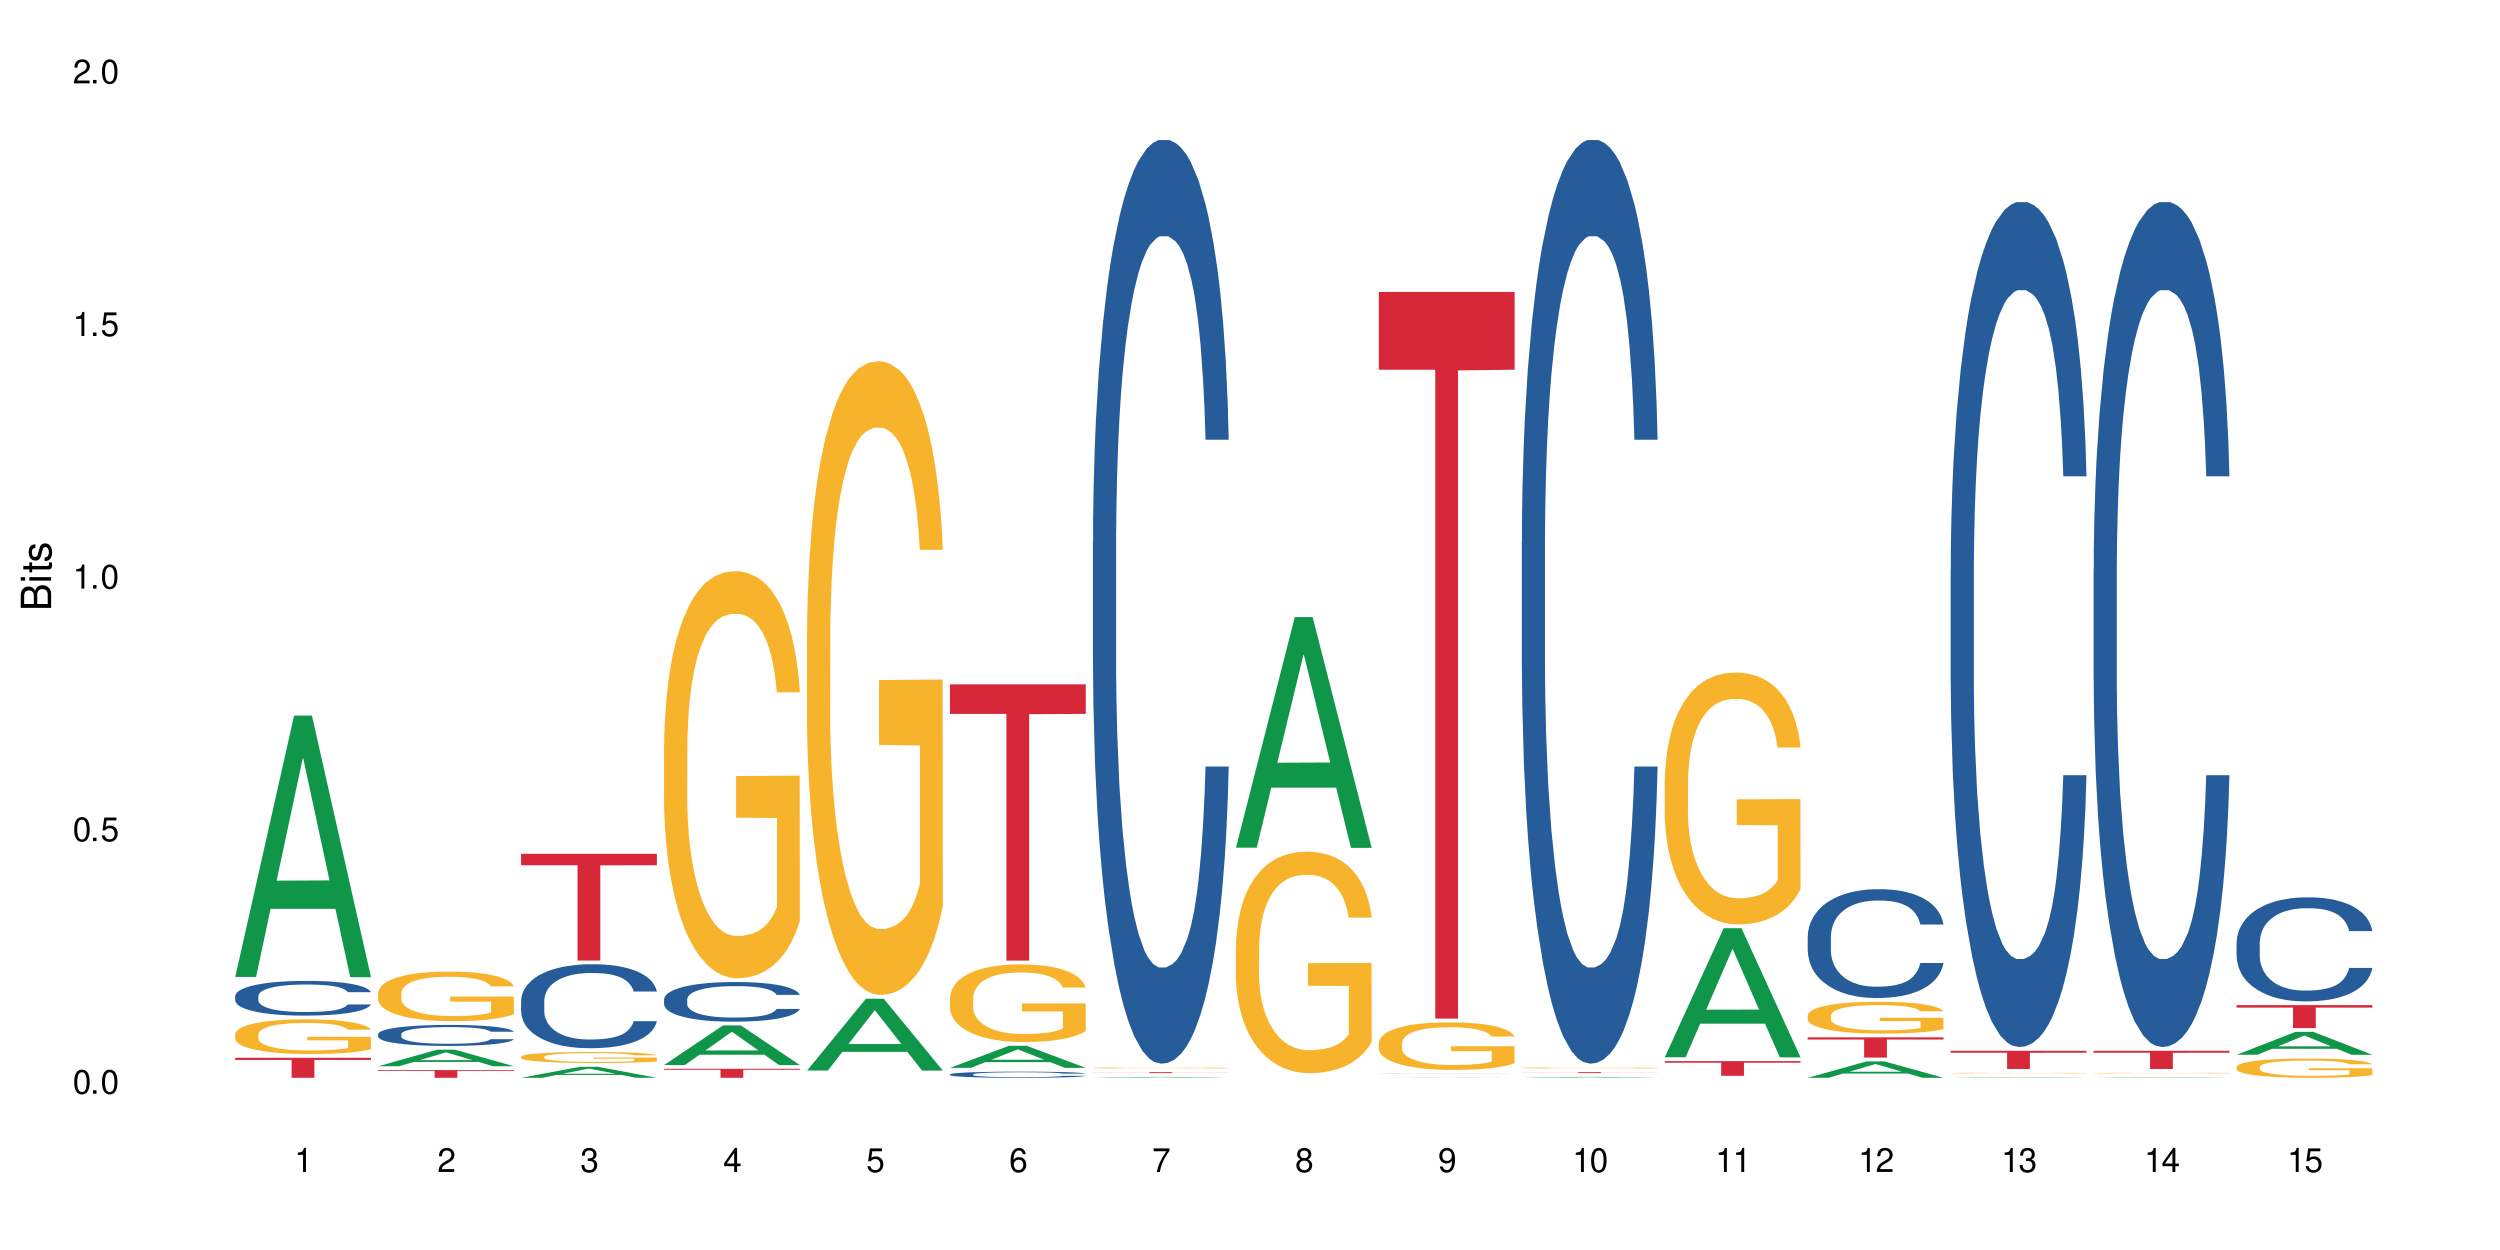 <?xml version="1.0" encoding="UTF-8"?>
<svg xmlns="http://www.w3.org/2000/svg" xmlns:xlink="http://www.w3.org/1999/xlink" width="720" height="360" viewBox="0 0 720 360">
<defs>
<g>
<g id="glyph-0-0">
</g>
<g id="glyph-0-1">
<path d="M 2.641 -6.938 C 2 -6.938 1.422 -6.656 1.078 -6.172 C 0.641 -5.562 0.406 -4.641 0.406 -3.359 C 0.406 -1.016 1.188 0.219 2.641 0.219 C 4.078 0.219 4.859 -1.016 4.859 -3.297 C 4.859 -4.641 4.656 -5.547 4.203 -6.172 C 3.844 -6.656 3.281 -6.938 2.641 -6.938 Z M 2.641 -6.188 C 3.547 -6.188 4 -5.25 4 -3.375 C 4 -1.406 3.562 -0.484 2.625 -0.484 C 1.734 -0.484 1.281 -1.438 1.281 -3.344 C 1.281 -5.25 1.734 -6.188 2.641 -6.188 Z M 2.641 -6.188 "/>
</g>
<g id="glyph-0-2">
<path d="M 1.828 -1 L 0.828 -1 L 0.828 0 L 1.828 0 Z M 1.828 -1 "/>
</g>
<g id="glyph-0-3">
<path d="M 4.562 -6.797 L 1.062 -6.797 L 0.547 -3.094 L 1.328 -3.094 C 1.719 -3.562 2.047 -3.734 2.578 -3.734 C 3.484 -3.734 4.062 -3.109 4.062 -2.094 C 4.062 -1.125 3.484 -0.531 2.578 -0.531 C 1.828 -0.531 1.375 -0.906 1.188 -1.672 L 0.328 -1.672 C 0.453 -1.109 0.547 -0.844 0.75 -0.594 C 1.125 -0.078 1.828 0.219 2.594 0.219 C 3.969 0.219 4.922 -0.781 4.922 -2.219 C 4.922 -3.562 4.031 -4.484 2.719 -4.484 C 2.25 -4.484 1.859 -4.359 1.469 -4.062 L 1.734 -5.969 L 4.562 -5.969 Z M 4.562 -6.797 "/>
</g>
<g id="glyph-0-4">
<path d="M 2.484 -4.938 L 2.484 0 L 3.328 0 L 3.328 -6.938 L 2.766 -6.938 C 2.469 -5.875 2.281 -5.734 0.984 -5.562 L 0.984 -4.938 Z M 2.484 -4.938 "/>
</g>
<g id="glyph-0-5">
<path d="M 4.859 -0.828 L 1.281 -0.828 C 1.359 -1.406 1.672 -1.781 2.5 -2.281 L 3.469 -2.828 C 4.406 -3.344 4.906 -4.062 4.906 -4.906 C 4.906 -5.484 4.672 -6.031 4.266 -6.406 C 3.859 -6.766 3.375 -6.938 2.719 -6.938 C 1.859 -6.938 1.219 -6.625 0.844 -6.031 C 0.609 -5.672 0.5 -5.234 0.484 -4.531 L 1.328 -4.531 C 1.359 -5.016 1.406 -5.281 1.531 -5.516 C 1.75 -5.938 2.188 -6.203 2.703 -6.203 C 3.469 -6.203 4.031 -5.641 4.031 -4.891 C 4.031 -4.344 3.719 -3.859 3.125 -3.516 L 2.234 -3 C 0.812 -2.172 0.406 -1.531 0.328 -0.016 L 4.859 -0.016 Z M 4.859 -0.828 "/>
</g>
<g id="glyph-0-6">
<path d="M 2.125 -3.188 L 2.578 -3.188 C 3.5 -3.188 3.984 -2.766 3.984 -1.922 C 3.984 -1.062 3.469 -0.531 2.594 -0.531 C 1.656 -0.531 1.203 -1 1.156 -2.016 L 0.312 -2.016 C 0.344 -1.453 0.438 -1.094 0.609 -0.781 C 0.953 -0.109 1.625 0.219 2.547 0.219 C 3.953 0.219 4.859 -0.625 4.859 -1.938 C 4.859 -2.828 4.516 -3.297 3.703 -3.594 C 4.344 -3.844 4.656 -4.328 4.656 -5.031 C 4.656 -6.219 3.875 -6.938 2.578 -6.938 C 1.203 -6.938 0.484 -6.172 0.453 -4.703 L 1.297 -4.703 C 1.312 -5.125 1.344 -5.359 1.453 -5.578 C 1.641 -5.969 2.062 -6.203 2.594 -6.203 C 3.344 -6.203 3.797 -5.75 3.797 -5 C 3.797 -4.516 3.609 -4.219 3.25 -4.047 C 3.016 -3.953 2.703 -3.922 2.125 -3.906 Z M 2.125 -3.188 "/>
</g>
<g id="glyph-0-7">
<path d="M 3.141 -1.672 L 3.141 0 L 3.984 0 L 3.984 -1.672 L 4.984 -1.672 L 4.984 -2.438 L 3.984 -2.438 L 3.984 -6.938 L 3.359 -6.938 L 0.266 -2.578 L 0.266 -1.672 Z M 3.141 -2.438 L 1 -2.438 L 3.141 -5.5 Z M 3.141 -2.438 "/>
</g>
<g id="glyph-0-8">
<path d="M 4.781 -5.125 C 4.609 -6.266 3.891 -6.938 2.844 -6.938 C 2.094 -6.938 1.422 -6.578 1.031 -5.953 C 0.594 -5.266 0.406 -4.422 0.406 -3.172 C 0.406 -2 0.578 -1.25 0.984 -0.641 C 1.359 -0.078 1.953 0.219 2.703 0.219 C 3.984 0.219 4.922 -0.75 4.922 -2.094 C 4.922 -3.375 4.062 -4.281 2.844 -4.281 C 2.172 -4.281 1.641 -4.031 1.281 -3.516 C 1.281 -5.234 1.828 -6.188 2.797 -6.188 C 3.391 -6.188 3.797 -5.797 3.938 -5.125 Z M 2.734 -3.531 C 3.547 -3.531 4.062 -2.953 4.062 -2.031 C 4.062 -1.156 3.484 -0.531 2.703 -0.531 C 1.922 -0.531 1.328 -1.188 1.328 -2.078 C 1.328 -2.938 1.906 -3.531 2.734 -3.531 Z M 2.734 -3.531 "/>
</g>
<g id="glyph-0-9">
<path d="M 4.984 -6.797 L 0.438 -6.797 L 0.438 -5.969 L 4.109 -5.969 C 2.5 -3.656 1.828 -2.234 1.328 0 L 2.219 0 C 2.594 -2.172 3.453 -4.047 4.984 -6.094 Z M 4.984 -6.797 "/>
</g>
<g id="glyph-0-10">
<path d="M 3.75 -3.656 C 4.469 -4.094 4.688 -4.438 4.688 -5.078 C 4.688 -6.172 3.844 -6.938 2.641 -6.938 C 1.438 -6.938 0.594 -6.172 0.594 -5.094 C 0.594 -4.438 0.812 -4.094 1.516 -3.656 C 0.734 -3.266 0.359 -2.703 0.359 -1.922 C 0.359 -0.656 1.281 0.219 2.641 0.219 C 3.984 0.219 4.922 -0.656 4.922 -1.922 C 4.922 -2.703 4.531 -3.266 3.75 -3.656 Z M 2.641 -6.188 C 3.359 -6.188 3.812 -5.75 3.812 -5.062 C 3.812 -4.406 3.344 -3.984 2.641 -3.984 C 1.922 -3.984 1.453 -4.406 1.453 -5.078 C 1.453 -5.75 1.922 -6.188 2.641 -6.188 Z M 2.641 -3.266 C 3.484 -3.266 4.062 -2.719 4.062 -1.906 C 4.062 -1.078 3.484 -0.531 2.625 -0.531 C 1.797 -0.531 1.219 -1.094 1.219 -1.906 C 1.219 -2.719 1.781 -3.266 2.641 -3.266 Z M 2.641 -3.266 "/>
</g>
<g id="glyph-0-11">
<path d="M 0.516 -1.578 C 0.672 -0.453 1.406 0.219 2.438 0.219 C 3.188 0.219 3.859 -0.141 4.266 -0.766 C 4.688 -1.453 4.891 -2.297 4.891 -3.547 C 4.891 -4.719 4.703 -5.453 4.312 -6.078 C 3.938 -6.641 3.344 -6.938 2.594 -6.938 C 1.297 -6.938 0.359 -5.969 0.359 -4.625 C 0.359 -3.344 1.234 -2.453 2.453 -2.453 C 3.094 -2.453 3.578 -2.672 4.016 -3.203 C 4 -1.484 3.469 -0.531 2.5 -0.531 C 1.906 -0.531 1.484 -0.906 1.359 -1.578 Z M 2.578 -6.203 C 3.375 -6.203 3.969 -5.531 3.969 -4.641 C 3.969 -3.797 3.391 -3.188 2.547 -3.188 C 1.734 -3.188 1.234 -3.766 1.234 -4.688 C 1.234 -5.562 1.797 -6.203 2.578 -6.203 Z M 2.578 -6.203 "/>
</g>
<g id="glyph-1-0">
</g>
<g id="glyph-1-1">
<path d="M 0 -0.953 L 0 -4.891 C 0 -5.719 -0.234 -6.344 -0.734 -6.797 C -1.188 -7.234 -1.812 -7.469 -2.5 -7.469 C -3.547 -7.469 -4.188 -7 -4.625 -5.875 C -4.984 -6.688 -5.625 -7.094 -6.531 -7.094 C -7.172 -7.094 -7.734 -6.859 -8.141 -6.391 C -8.562 -5.922 -8.75 -5.344 -8.75 -4.5 L -8.75 -0.953 Z M -4.984 -2.062 L -7.766 -2.062 L -7.766 -4.219 C -7.766 -4.844 -7.688 -5.203 -7.453 -5.5 C -7.219 -5.812 -6.859 -5.969 -6.375 -5.969 C -5.891 -5.969 -5.531 -5.812 -5.297 -5.5 C -5.062 -5.203 -4.984 -4.844 -4.984 -4.219 Z M -0.984 -2.062 L -4 -2.062 L -4 -4.781 C -4 -5.766 -3.438 -6.359 -2.484 -6.359 C -1.547 -6.359 -0.984 -5.766 -0.984 -4.781 Z M -0.984 -2.062 "/>
</g>
<g id="glyph-1-2">
<path d="M -6.281 -1.797 L -6.281 -0.797 L 0 -0.797 L 0 -1.797 Z M -8.75 -1.797 L -8.75 -0.797 L -7.484 -0.797 L -7.484 -1.797 Z M -8.75 -1.797 "/>
</g>
<g id="glyph-1-3">
<path d="M -6.281 -3.047 L -6.281 -2.016 L -8.016 -2.016 L -8.016 -1.016 L -6.281 -1.016 L -6.281 -0.172 L -5.469 -0.172 L -5.469 -1.016 L -0.719 -1.016 C -0.078 -1.016 0.281 -1.453 0.281 -2.234 C 0.281 -2.5 0.25 -2.719 0.188 -3.047 L -0.641 -3.047 C -0.609 -2.906 -0.594 -2.766 -0.594 -2.562 C -0.594 -2.141 -0.719 -2.016 -1.156 -2.016 L -5.469 -2.016 L -5.469 -3.047 Z M -6.281 -3.047 "/>
</g>
<g id="glyph-1-4">
<path d="M -4.531 -5.25 C -5.766 -5.25 -6.469 -4.422 -6.469 -2.969 C -6.469 -1.516 -5.719 -0.562 -4.547 -0.562 C -3.562 -0.562 -3.094 -1.062 -2.734 -2.562 L -2.516 -3.484 C -2.344 -4.188 -2.094 -4.469 -1.641 -4.469 C -1.047 -4.469 -0.641 -3.875 -0.641 -3 C -0.641 -2.453 -0.797 -2 -1.062 -1.75 C -1.25 -1.594 -1.422 -1.531 -1.875 -1.469 L -1.875 -0.406 C -0.422 -0.453 0.281 -1.266 0.281 -2.922 C 0.281 -4.5 -0.5 -5.516 -1.719 -5.516 C -2.656 -5.516 -3.172 -4.984 -3.469 -3.734 L -3.703 -2.766 C -3.891 -1.953 -4.156 -1.609 -4.594 -1.609 C -5.188 -1.609 -5.547 -2.125 -5.547 -2.938 C -5.547 -3.75 -5.203 -4.172 -4.531 -4.203 Z M -4.531 -5.25 "/>
</g>
</g>
</defs>
<rect x="-72" y="-36" width="864" height="432" fill="rgb(100%, 100%, 100%)" fill-opacity="1"/>
<path fill-rule="nonzero" fill="rgb(6.275%, 58.824%, 28.235%)" fill-opacity="1" d="M 67.73 281.355 L 67.773 281.285 L 84.695 206.094 L 89.836 206.094 L 106.844 281.426 L 100.867 281.426 L 96.605 261.762 L 77.926 261.762 L 73.75 281.355 L 67.73 281.355 L 79.723 253.629 L 94.895 253.555 L 87.328 218.402 L 87.246 218.332 L 87.16 218.543 L 79.684 253.555 L 79.723 253.629 Z M 67.73 281.355 "/>
<path fill-rule="nonzero" fill="rgb(14.51%, 36.078%, 60%)" fill-opacity="1" d="M 67.73 286.855 L 67.777 286.844 L 67.777 286.625 L 67.922 286.277 L 68.254 285.84 L 68.59 285.539 L 69.449 285 L 70.641 284.48 L 71.879 284.078 L 72.785 283.844 L 73.598 283.66 L 75.457 283.324 L 76.652 283.148 L 77.938 282.992 L 79.512 282.84 L 80.656 282.746 L 83.234 282.602 L 85.141 282.539 L 86.621 282.512 L 89.816 282.512 L 91.723 282.547 L 93.105 282.594 L 94.633 282.664 L 95.922 282.746 L 98.164 282.949 L 100.168 283.203 L 101.074 283.352 L 102.504 283.633 L 103.602 283.906 L 104.363 284.145 L 105.223 284.48 L 105.984 284.891 L 106.559 285.359 L 106.844 285.75 L 100.168 285.75 L 99.832 285.387 L 99.449 285.102 L 98.734 284.727 L 98.02 284.465 L 97.02 284.199 L 96.113 284.023 L 94.871 283.852 L 93.773 283.742 L 92.629 283.66 L 91.531 283.605 L 89.434 283.551 L 87 283.551 L 86.094 283.57 L 84.234 283.641 L 83.234 283.707 L 81.801 283.832 L 80.801 283.953 L 79.609 284.133 L 78.797 284.289 L 77.797 284.527 L 77.078 284.738 L 76.27 285.039 L 75.793 285.266 L 75.363 285.523 L 74.98 285.824 L 74.695 286.141 L 74.504 286.48 L 74.41 286.809 L 74.41 288.223 L 74.504 288.551 L 74.742 288.934 L 75.363 289.492 L 76.27 289.977 L 77.32 290.359 L 78.32 290.633 L 78.891 290.758 L 79.656 290.906 L 80.848 291.09 L 82.566 291.27 L 83.566 291.344 L 85.094 291.418 L 86.668 291.453 L 88.766 291.453 L 90.625 291.418 L 91.867 291.371 L 93.156 291.297 L 94.918 291.145 L 96.016 290.996 L 96.969 290.824 L 97.688 290.648 L 98.164 290.504 L 98.879 290.223 L 99.449 289.91 L 99.879 289.59 L 100.168 289.281 L 106.844 289.281 L 106.559 289.645 L 106.129 290.004 L 105.699 290.266 L 105.031 290.586 L 104.27 290.867 L 103.172 291.188 L 102.266 291.398 L 101.074 291.625 L 99.977 291.801 L 98.781 291.953 L 97.02 292.137 L 95.875 292.23 L 94.633 292.312 L 93.156 292.383 L 91.293 292.449 L 89.289 292.484 L 87.43 292.492 L 85.426 292.477 L 83.949 292.438 L 81.992 292.355 L 79.559 292.191 L 77.797 292.02 L 76.414 291.844 L 75.219 291.664 L 73.883 291.418 L 72.168 291.016 L 71.117 290.703 L 70.402 290.449 L 69.59 290.094 L 69.02 289.773 L 68.352 289.262 L 67.875 288.613 L 67.73 288.113 Z M 67.73 286.855 "/>
<path fill-rule="nonzero" fill="rgb(96.863%, 70.196%, 16.863%)" fill-opacity="1" d="M 67.73 297.852 L 67.777 297.844 L 67.777 297.66 L 67.969 297.25 L 68.445 296.688 L 69.066 296.223 L 69.734 295.855 L 70.164 295.664 L 70.879 295.391 L 71.5 295.191 L 73.074 294.781 L 75.078 294.398 L 76.172 294.234 L 77.414 294.078 L 79.18 293.906 L 79.988 293.844 L 82.469 293.695 L 85.285 293.605 L 88.383 293.578 L 89.816 293.586 L 91.77 293.625 L 94.441 293.723 L 95.969 293.816 L 97.16 293.906 L 98.402 294.023 L 99.926 294.207 L 101.359 294.426 L 102.504 294.645 L 103.648 294.918 L 104.602 295.211 L 105.414 295.527 L 106.129 295.91 L 106.559 296.23 L 106.844 296.551 L 100.215 296.551 L 99.832 296.23 L 99.402 295.984 L 98.688 295.684 L 97.973 295.465 L 97.258 295.293 L 95.922 295.055 L 94.777 294.91 L 93.344 294.781 L 91.961 294.699 L 90.387 294.645 L 89.434 294.625 L 86.906 294.625 L 84.617 294.691 L 83.281 294.762 L 82.328 294.836 L 80.992 294.973 L 80.18 295.082 L 79.703 295.156 L 78.273 295.438 L 77.32 295.691 L 76.793 295.867 L 76.125 296.141 L 75.648 296.387 L 75.125 296.75 L 74.84 297.023 L 74.457 297.645 L 74.41 299.285 L 74.551 299.633 L 74.84 300.004 L 75.219 300.332 L 75.793 300.68 L 76.363 300.945 L 77.367 301.301 L 78.227 301.535 L 78.891 301.691 L 80.18 301.938 L 80.703 302.02 L 81.945 302.184 L 83.234 302.312 L 84.809 302.422 L 86 302.477 L 87.906 302.52 L 90.34 302.52 L 93.203 302.465 L 95.016 302.395 L 96.254 302.32 L 97.066 302.258 L 98.066 302.156 L 98.781 302.066 L 99.449 301.965 L 100.262 301.809 L 100.262 299.633 L 88.48 299.621 L 88.48 298.602 L 106.797 298.594 L 106.844 302.156 L 105.844 302.402 L 104.602 302.641 L 103.41 302.82 L 102.168 302.977 L 100.406 303.148 L 98.973 303.258 L 96.781 303.387 L 94.777 303.469 L 92.676 303.523 L 90.816 303.551 L 88.621 303.559 L 86.668 303.543 L 84.57 303.488 L 82.898 303.414 L 81.371 303.324 L 79.848 303.203 L 77.938 303.012 L 76.699 302.859 L 75.41 302.668 L 74.121 302.438 L 72.977 302.191 L 72.215 302 L 71.453 301.781 L 70.641 301.508 L 69.879 301.199 L 69.305 300.918 L 68.781 300.598 L 68.398 300.297 L 68.016 299.887 L 67.828 299.559 L 67.73 299.277 Z M 67.73 297.852 "/>
<path fill-rule="nonzero" fill="rgb(83.922%, 15.686%, 22.353%)" fill-opacity="1" d="M 67.73 304.645 L 106.844 304.645 L 106.844 305.262 L 90.543 305.27 L 90.543 310.41 L 83.984 310.41 L 83.984 305.273 L 83.891 305.262 L 67.73 305.262 Z M 67.73 304.645 "/>
<path fill-rule="nonzero" fill="rgb(6.275%, 58.824%, 28.235%)" fill-opacity="1" d="M 108.902 307.082 L 108.945 307.078 L 125.867 302.312 L 131.008 302.312 L 148.016 307.086 L 142.039 307.086 L 137.777 305.84 L 119.098 305.84 L 114.922 307.082 L 108.902 307.082 L 120.895 305.324 L 136.062 305.32 L 128.5 303.09 L 128.418 303.086 L 128.332 303.102 L 120.855 305.32 L 120.895 305.324 Z M 108.902 307.082 "/>
<path fill-rule="nonzero" fill="rgb(14.51%, 36.078%, 60%)" fill-opacity="1" d="M 108.902 297.812 L 108.949 297.809 L 108.949 297.676 L 109.094 297.465 L 109.426 297.199 L 109.762 297.02 L 110.621 296.691 L 111.812 296.379 L 113.051 296.133 L 113.957 295.992 L 114.77 295.879 L 116.629 295.676 L 117.82 295.57 L 119.109 295.477 L 120.684 295.383 L 121.828 295.328 L 124.406 295.238 L 126.312 295.199 L 127.793 295.184 L 130.988 295.184 L 132.895 295.207 L 134.277 295.234 L 135.805 295.277 L 137.094 295.328 L 139.336 295.449 L 141.336 295.605 L 142.242 295.691 L 143.676 295.863 L 144.773 296.031 L 145.535 296.172 L 146.395 296.379 L 147.156 296.625 L 147.73 296.906 L 148.016 297.145 L 141.336 297.145 L 141.004 296.926 L 140.621 296.754 L 139.906 296.527 L 139.191 296.367 L 138.191 296.207 L 137.285 296.102 L 136.043 295.996 L 134.945 295.93 L 133.801 295.879 L 132.703 295.848 L 130.605 295.812 L 128.172 295.812 L 127.266 295.824 L 125.406 295.871 L 124.406 295.906 L 122.973 295.984 L 121.973 296.059 L 120.781 296.168 L 119.969 296.262 L 118.969 296.406 L 118.25 296.531 L 117.441 296.715 L 116.965 296.852 L 116.535 297.008 L 116.152 297.188 L 115.867 297.383 L 115.676 297.586 L 115.582 297.785 L 115.582 298.641 L 115.676 298.84 L 115.914 299.074 L 116.535 299.41 L 117.441 299.703 L 118.488 299.934 L 119.492 300.102 L 120.062 300.176 L 120.828 300.266 L 122.02 300.375 L 123.738 300.484 L 124.738 300.531 L 126.266 300.574 L 127.84 300.598 L 129.938 300.598 L 131.797 300.574 L 133.039 300.547 L 134.324 300.504 L 136.09 300.41 L 137.188 300.32 L 138.141 300.215 L 138.859 300.109 L 139.336 300.023 L 140.051 299.852 L 140.621 299.664 L 141.051 299.469 L 141.336 299.281 L 148.016 299.281 L 147.73 299.504 L 147.301 299.719 L 146.871 299.879 L 146.203 300.07 L 145.441 300.242 L 144.344 300.438 L 143.438 300.562 L 142.242 300.703 L 141.148 300.805 L 139.953 300.902 L 138.191 301.012 L 137.043 301.066 L 135.805 301.117 L 134.324 301.16 L 132.465 301.199 L 130.461 301.223 L 128.602 301.227 L 126.598 301.215 L 125.121 301.191 L 123.164 301.145 L 120.73 301.043 L 118.969 300.938 L 117.582 300.836 L 116.391 300.723 L 115.055 300.574 L 113.34 300.332 L 112.289 300.145 L 111.574 299.988 L 110.762 299.773 L 110.191 299.582 L 109.523 299.27 L 109.047 298.879 L 108.902 298.574 Z M 108.902 297.812 "/>
<path fill-rule="nonzero" fill="rgb(96.863%, 70.196%, 16.863%)" fill-opacity="1" d="M 108.902 285.938 L 108.949 285.926 L 108.949 285.664 L 109.141 285.078 L 109.617 284.27 L 110.238 283.605 L 110.906 283.082 L 111.336 282.809 L 112.051 282.418 L 112.672 282.129 L 114.246 281.543 L 116.25 280.996 L 117.344 280.762 L 118.586 280.539 L 120.352 280.293 L 121.16 280.199 L 123.641 279.992 L 126.457 279.863 L 129.555 279.824 L 130.988 279.836 L 132.941 279.887 L 135.613 280.031 L 137.141 280.16 L 138.332 280.293 L 139.574 280.461 L 141.098 280.723 L 142.531 281.035 L 143.676 281.348 L 144.82 281.738 L 145.773 282.156 L 146.586 282.613 L 147.301 283.16 L 147.73 283.617 L 148.016 284.074 L 141.387 284.074 L 141.004 283.617 L 140.574 283.266 L 139.859 282.836 L 139.145 282.523 L 138.43 282.273 L 137.094 281.934 L 135.949 281.727 L 134.516 281.543 L 133.133 281.426 L 131.559 281.348 L 130.605 281.32 L 128.078 281.32 L 125.789 281.414 L 124.453 281.52 L 123.5 281.621 L 122.164 281.816 L 121.352 281.973 L 120.875 282.078 L 119.445 282.484 L 118.488 282.848 L 117.965 283.094 L 117.297 283.488 L 116.82 283.84 L 116.297 284.359 L 116.008 284.75 L 115.629 285.637 L 115.582 287.984 L 115.723 288.48 L 116.008 289.016 L 116.391 289.484 L 116.965 289.98 L 117.535 290.359 L 118.539 290.867 L 119.395 291.207 L 120.062 291.426 L 121.352 291.777 L 121.875 291.895 L 123.117 292.133 L 124.406 292.312 L 125.98 292.469 L 127.172 292.547 L 129.078 292.613 L 131.512 292.613 L 134.375 292.535 L 136.188 292.43 L 137.426 292.328 L 138.238 292.234 L 139.238 292.094 L 139.953 291.961 L 140.621 291.816 L 141.434 291.598 L 141.434 288.48 L 129.652 288.469 L 129.652 287.008 L 147.969 286.992 L 148.016 292.094 L 147.016 292.445 L 145.773 292.781 L 144.582 293.043 L 143.34 293.266 L 141.578 293.512 L 140.145 293.668 L 137.949 293.852 L 135.949 293.969 L 133.848 294.047 L 131.988 294.086 L 129.793 294.102 L 127.84 294.074 L 125.742 293.996 L 124.07 293.891 L 122.543 293.762 L 121.02 293.59 L 119.109 293.316 L 117.871 293.098 L 116.582 292.82 L 115.293 292.496 L 114.148 292.145 L 113.387 291.871 L 112.625 291.559 L 111.812 291.168 L 111.051 290.723 L 110.477 290.32 L 109.953 289.863 L 109.57 289.434 L 109.188 288.844 L 108.996 288.375 L 108.902 287.973 Z M 108.902 285.938 "/>
<path fill-rule="nonzero" fill="rgb(83.922%, 15.686%, 22.353%)" fill-opacity="1" d="M 108.902 308.172 L 148.016 308.172 L 148.016 308.41 L 131.715 308.414 L 131.715 310.41 L 125.156 310.41 L 125.156 308.414 L 125.062 308.41 L 108.902 308.41 Z M 108.902 308.172 "/>
<path fill-rule="nonzero" fill="rgb(6.275%, 58.824%, 28.235%)" fill-opacity="1" d="M 150.074 310.41 L 150.117 310.406 L 167.039 307.234 L 172.18 307.234 L 189.188 310.41 L 183.211 310.41 L 178.949 309.582 L 160.27 309.582 L 156.09 310.41 L 150.074 310.41 L 162.066 309.238 L 177.234 309.234 L 169.672 307.754 L 169.59 307.75 L 169.504 307.758 L 162.027 309.234 L 162.066 309.238 Z M 150.074 310.41 "/>
<path fill-rule="nonzero" fill="rgb(14.51%, 36.078%, 60%)" fill-opacity="1" d="M 150.074 288.23 L 150.121 288.207 L 150.121 287.68 L 150.266 286.84 L 150.598 285.777 L 150.934 285.051 L 151.793 283.746 L 152.984 282.488 L 154.223 281.516 L 155.129 280.941 L 155.941 280.5 L 157.801 279.68 L 158.992 279.262 L 160.281 278.887 L 161.855 278.512 L 163 278.289 L 165.578 277.938 L 167.484 277.781 L 168.965 277.715 L 172.16 277.715 L 174.066 277.805 L 175.449 277.914 L 176.977 278.09 L 178.266 278.289 L 180.508 278.773 L 182.508 279.395 L 183.414 279.746 L 184.848 280.434 L 185.945 281.094 L 186.707 281.668 L 187.566 282.488 L 188.328 283.48 L 188.902 284.609 L 189.188 285.559 L 182.508 285.559 L 182.176 284.676 L 181.793 283.988 L 181.078 283.082 L 180.363 282.441 L 179.359 281.801 L 178.453 281.383 L 177.215 280.961 L 176.117 280.699 L 174.973 280.5 L 173.875 280.367 L 171.777 280.234 L 169.344 280.234 L 168.438 280.277 L 166.578 280.453 L 165.578 280.609 L 164.145 280.918 L 163.145 281.207 L 161.953 281.648 L 161.141 282.023 L 160.137 282.598 L 159.422 283.105 L 158.613 283.836 L 158.137 284.387 L 157.707 285.004 L 157.324 285.734 L 157.039 286.508 L 156.848 287.324 L 156.754 288.121 L 156.754 291.543 L 156.848 292.34 L 157.086 293.27 L 157.707 294.617 L 158.613 295.785 L 159.66 296.715 L 160.664 297.379 L 161.234 297.688 L 162 298.039 L 163.191 298.48 L 164.91 298.926 L 165.91 299.102 L 167.438 299.277 L 169.012 299.367 L 171.109 299.367 L 172.969 299.277 L 174.211 299.168 L 175.496 298.988 L 177.262 298.613 L 178.359 298.262 L 179.312 297.84 L 180.027 297.422 L 180.508 297.066 L 181.223 296.383 L 181.793 295.633 L 182.223 294.859 L 182.508 294.109 L 189.188 294.109 L 188.902 294.992 L 188.473 295.852 L 188.043 296.492 L 187.375 297.266 L 186.613 297.953 L 185.516 298.727 L 184.609 299.234 L 183.414 299.785 L 182.32 300.207 L 181.125 300.582 L 179.359 301.023 L 178.215 301.242 L 176.977 301.441 L 175.496 301.621 L 173.637 301.773 L 171.633 301.863 L 169.773 301.883 L 167.77 301.84 L 166.293 301.75 L 164.336 301.555 L 161.902 301.156 L 160.137 300.734 L 158.754 300.316 L 157.562 299.875 L 156.227 299.277 L 154.512 298.305 L 153.461 297.555 L 152.746 296.934 L 151.934 296.074 L 151.363 295.301 L 150.695 294.062 L 150.219 292.496 L 150.074 291.281 Z M 150.074 288.23 "/>
<path fill-rule="nonzero" fill="rgb(96.863%, 70.196%, 16.863%)" fill-opacity="1" d="M 150.074 304.332 L 150.121 304.328 L 150.121 304.27 L 150.312 304.141 L 150.789 303.957 L 151.41 303.812 L 152.078 303.695 L 152.508 303.633 L 153.223 303.547 L 153.844 303.484 L 155.418 303.352 L 157.418 303.23 L 158.516 303.18 L 159.758 303.129 L 161.523 303.074 L 162.332 303.055 L 164.812 303.008 L 167.629 302.977 L 170.727 302.969 L 172.16 302.973 L 174.113 302.984 L 176.785 303.016 L 178.312 303.043 L 179.504 303.074 L 180.746 303.109 L 182.27 303.168 L 183.703 303.238 L 184.848 303.309 L 185.992 303.395 L 186.945 303.488 L 187.758 303.59 L 188.473 303.711 L 188.902 303.812 L 189.188 303.914 L 182.559 303.914 L 182.176 303.812 L 181.746 303.734 L 181.031 303.641 L 180.316 303.57 L 179.602 303.516 L 178.266 303.438 L 177.121 303.395 L 175.688 303.352 L 174.305 303.324 L 172.73 303.309 L 171.777 303.305 L 169.25 303.305 L 166.961 303.324 L 165.625 303.348 L 164.672 303.371 L 163.336 303.414 L 162.523 303.449 L 162.047 303.473 L 160.617 303.562 L 159.66 303.641 L 159.137 303.699 L 158.469 303.785 L 157.992 303.863 L 157.469 303.98 L 157.18 304.066 L 156.801 304.266 L 156.754 304.785 L 156.895 304.898 L 157.18 305.016 L 157.562 305.121 L 158.137 305.23 L 158.707 305.316 L 159.711 305.43 L 160.566 305.504 L 161.234 305.555 L 162.523 305.633 L 163.047 305.656 L 164.289 305.711 L 165.578 305.75 L 167.148 305.785 L 168.344 305.801 L 170.25 305.816 L 172.684 305.816 L 175.547 305.801 L 177.359 305.777 L 178.598 305.754 L 179.41 305.734 L 180.41 305.699 L 181.125 305.672 L 181.793 305.641 L 182.605 305.59 L 182.605 304.898 L 170.824 304.895 L 170.824 304.57 L 189.141 304.566 L 189.188 305.699 L 188.188 305.777 L 186.945 305.855 L 185.754 305.914 L 184.512 305.961 L 182.746 306.016 L 181.316 306.051 L 179.121 306.094 L 177.121 306.117 L 175.02 306.137 L 173.16 306.145 L 170.965 306.148 L 169.012 306.141 L 166.91 306.125 L 165.242 306.102 L 163.715 306.074 L 162.191 306.035 L 160.281 305.973 L 159.043 305.926 L 157.754 305.863 L 156.465 305.789 L 155.32 305.711 L 154.559 305.652 L 153.793 305.582 L 152.984 305.496 L 152.219 305.395 L 151.648 305.305 L 151.125 305.203 L 150.742 305.109 L 150.359 304.977 L 150.168 304.875 L 150.074 304.785 Z M 150.074 304.332 "/>
<path fill-rule="nonzero" fill="rgb(83.922%, 15.686%, 22.353%)" fill-opacity="1" d="M 150.074 245.902 L 189.188 245.902 L 189.188 249.191 L 172.887 249.219 L 172.887 276.629 L 166.328 276.629 L 166.328 249.25 L 166.234 249.191 L 150.074 249.191 Z M 150.074 245.902 "/>
<path fill-rule="nonzero" fill="rgb(6.275%, 58.824%, 28.235%)" fill-opacity="1" d="M 191.246 306.727 L 191.289 306.715 L 208.211 295.324 L 213.352 295.324 L 230.359 306.738 L 224.383 306.738 L 220.121 303.758 L 201.441 303.758 L 197.262 306.727 L 191.246 306.727 L 203.238 302.527 L 218.406 302.516 L 210.844 297.191 L 210.762 297.18 L 210.676 297.211 L 203.195 302.516 L 203.238 302.527 Z M 191.246 306.727 "/>
<path fill-rule="nonzero" fill="rgb(14.51%, 36.078%, 60%)" fill-opacity="1" d="M 191.246 287.797 L 191.293 287.785 L 191.293 287.535 L 191.438 287.137 L 191.77 286.637 L 192.105 286.293 L 192.965 285.68 L 194.156 285.082 L 195.395 284.625 L 196.301 284.352 L 197.113 284.145 L 198.973 283.758 L 200.164 283.559 L 201.453 283.383 L 203.027 283.207 L 204.172 283.102 L 206.746 282.934 L 208.656 282.863 L 210.133 282.832 L 213.332 282.832 L 215.238 282.871 L 216.621 282.926 L 218.148 283.008 L 219.438 283.102 L 221.676 283.332 L 223.68 283.621 L 224.586 283.789 L 226.02 284.113 L 227.117 284.426 L 227.879 284.699 L 228.738 285.082 L 229.5 285.551 L 230.074 286.086 L 230.359 286.531 L 223.68 286.531 L 223.348 286.117 L 222.965 285.793 L 222.25 285.363 L 221.535 285.062 L 220.531 284.762 L 219.625 284.562 L 218.387 284.363 L 217.289 284.238 L 216.145 284.145 L 215.047 284.082 L 212.949 284.02 L 210.516 284.02 L 209.609 284.039 L 207.75 284.125 L 206.746 284.195 L 205.316 284.344 L 204.316 284.477 L 203.121 284.688 L 202.312 284.863 L 201.309 285.137 L 200.594 285.375 L 199.785 285.719 L 199.309 285.98 L 198.879 286.273 L 198.496 286.617 L 198.211 286.98 L 198.02 287.367 L 197.922 287.742 L 197.922 289.359 L 198.02 289.734 L 198.258 290.172 L 198.879 290.809 L 199.785 291.363 L 200.832 291.801 L 201.836 292.113 L 202.406 292.258 L 203.172 292.426 L 204.363 292.637 L 206.082 292.844 L 207.082 292.926 L 208.609 293.012 L 210.184 293.051 L 212.281 293.051 L 214.141 293.012 L 215.383 292.957 L 216.668 292.875 L 218.434 292.699 L 219.531 292.531 L 220.484 292.332 L 221.199 292.133 L 221.676 291.969 L 222.395 291.645 L 222.965 291.289 L 223.395 290.926 L 223.68 290.57 L 230.359 290.57 L 230.074 290.988 L 229.645 291.395 L 229.215 291.695 L 228.547 292.062 L 227.781 292.383 L 226.688 292.75 L 225.781 292.988 L 224.586 293.25 L 223.488 293.449 L 222.297 293.625 L 220.531 293.836 L 219.387 293.938 L 218.148 294.031 L 216.668 294.117 L 214.809 294.188 L 212.805 294.23 L 210.945 294.242 L 208.941 294.219 L 207.465 294.18 L 205.508 294.086 L 203.074 293.898 L 201.309 293.699 L 199.926 293.5 L 198.734 293.293 L 197.398 293.012 L 195.684 292.551 L 194.633 292.195 L 193.918 291.906 L 193.105 291.496 L 192.535 291.133 L 191.867 290.547 L 191.391 289.809 L 191.246 289.234 Z M 191.246 287.797 "/>
<path fill-rule="nonzero" fill="rgb(96.863%, 70.196%, 16.863%)" fill-opacity="1" d="M 191.246 214.711 L 191.293 214.605 L 191.293 212.465 L 191.484 207.645 L 191.961 201.008 L 192.582 195.543 L 193.25 191.262 L 193.68 189.012 L 194.395 185.801 L 195.016 183.445 L 196.59 178.625 L 198.59 174.129 L 199.688 172.199 L 200.93 170.379 L 202.695 168.348 L 203.504 167.598 L 205.984 165.883 L 208.801 164.812 L 211.898 164.492 L 213.332 164.598 L 215.285 165.027 L 217.957 166.203 L 219.484 167.273 L 220.676 168.348 L 221.918 169.738 L 223.441 171.879 L 224.875 174.449 L 226.02 177.02 L 227.164 180.23 L 228.117 183.66 L 228.93 187.406 L 229.645 191.902 L 230.074 195.652 L 230.359 199.398 L 223.73 199.398 L 223.348 195.652 L 222.918 192.762 L 222.203 189.227 L 221.488 186.656 L 220.77 184.621 L 219.438 181.84 L 218.293 180.125 L 216.859 178.625 L 215.477 177.664 L 213.902 177.02 L 212.949 176.805 L 210.422 176.805 L 208.133 177.555 L 206.797 178.41 L 205.84 179.27 L 204.508 180.875 L 203.695 182.16 L 203.219 183.016 L 201.789 186.336 L 200.832 189.336 L 200.309 191.367 L 199.641 194.582 L 199.164 197.473 L 198.641 201.754 L 198.352 204.969 L 197.973 212.25 L 197.922 231.523 L 198.066 235.594 L 198.352 239.984 L 198.734 243.84 L 199.309 247.906 L 199.879 251.012 L 200.883 255.188 L 201.738 257.973 L 202.406 259.793 L 203.695 262.684 L 204.219 263.648 L 205.461 265.578 L 206.746 267.074 L 208.32 268.359 L 209.516 269.004 L 211.422 269.539 L 213.855 269.539 L 216.719 268.895 L 218.531 268.039 L 219.77 267.184 L 220.582 266.434 L 221.582 265.254 L 222.297 264.184 L 222.965 263.008 L 223.777 261.188 L 223.777 235.594 L 211.996 235.484 L 211.996 223.492 L 230.312 223.387 L 230.359 265.254 L 229.355 268.145 L 228.117 270.93 L 226.926 273.07 L 225.684 274.891 L 223.918 276.926 L 222.488 278.211 L 220.293 279.711 L 218.293 280.676 L 216.191 281.316 L 214.332 281.637 L 212.137 281.746 L 210.184 281.531 L 208.082 280.891 L 206.414 280.031 L 204.887 278.961 L 203.359 277.57 L 201.453 275.32 L 200.215 273.5 L 198.926 271.25 L 197.637 268.574 L 196.492 265.684 L 195.73 263.434 L 194.965 260.863 L 194.156 257.652 L 193.391 254.012 L 192.82 250.691 L 192.297 246.945 L 191.914 243.41 L 191.531 238.59 L 191.34 234.738 L 191.246 231.418 Z M 191.246 214.711 "/>
<path fill-rule="nonzero" fill="rgb(83.922%, 15.686%, 22.353%)" fill-opacity="1" d="M 191.246 307.82 L 230.359 307.82 L 230.359 308.098 L 214.059 308.102 L 214.059 310.41 L 207.5 310.41 L 207.5 308.102 L 207.402 308.098 L 191.246 308.098 Z M 191.246 307.82 "/>
<path fill-rule="nonzero" fill="rgb(6.275%, 58.824%, 28.235%)" fill-opacity="1" d="M 232.418 308.316 L 232.461 308.297 L 249.383 287.637 L 254.523 287.637 L 271.531 308.336 L 265.555 308.336 L 261.293 302.934 L 242.613 302.934 L 238.434 308.316 L 232.418 308.316 L 244.41 300.699 L 259.578 300.68 L 252.016 291.02 L 251.934 291 L 251.848 291.055 L 244.367 300.68 L 244.41 300.699 Z M 232.418 308.316 "/>
<path fill-rule="nonzero" fill="rgb(96.863%, 70.196%, 16.863%)" fill-opacity="1" d="M 232.418 182.195 L 232.465 182.027 L 232.465 178.695 L 232.656 171.191 L 233.133 160.855 L 233.754 152.355 L 234.422 145.688 L 234.852 142.184 L 235.566 137.184 L 236.188 133.516 L 237.758 126.016 L 239.762 119.012 L 240.859 116.012 L 242.102 113.18 L 243.863 110.012 L 244.676 108.844 L 247.156 106.176 L 249.969 104.512 L 253.07 104.012 L 254.504 104.176 L 256.457 104.844 L 259.129 106.676 L 260.656 108.344 L 261.848 110.012 L 263.086 112.18 L 264.613 115.512 L 266.047 119.512 L 267.191 123.516 L 268.336 128.516 L 269.289 133.852 L 270.098 139.684 L 270.816 146.688 L 271.246 152.52 L 271.531 158.355 L 264.898 158.355 L 264.52 152.52 L 264.09 148.02 L 263.375 142.52 L 262.66 138.52 L 261.941 135.352 L 260.609 131.016 L 259.461 128.348 L 258.031 126.016 L 256.648 124.516 L 255.074 123.516 L 254.121 123.18 L 251.594 123.18 L 249.305 124.348 L 247.969 125.68 L 247.012 127.016 L 245.676 129.516 L 244.867 131.516 L 244.391 132.852 L 242.957 138.02 L 242.004 142.684 L 241.48 145.852 L 240.812 150.855 L 240.336 155.355 L 239.812 162.023 L 239.523 167.023 L 239.145 178.359 L 239.094 208.367 L 239.238 214.703 L 239.523 221.535 L 239.906 227.539 L 240.48 233.871 L 241.051 238.707 L 242.051 245.207 L 242.91 249.543 L 243.578 252.375 L 244.867 256.879 L 245.391 258.379 L 246.633 261.379 L 247.918 263.711 L 249.492 265.711 L 250.688 266.715 L 252.594 267.547 L 255.027 267.547 L 257.887 266.547 L 259.699 265.211 L 260.941 263.879 L 261.754 262.711 L 262.754 260.879 L 263.469 259.211 L 264.137 257.379 L 264.949 254.543 L 264.949 214.703 L 253.168 214.535 L 253.168 195.863 L 271.484 195.695 L 271.531 260.879 L 270.527 265.379 L 269.289 269.715 L 268.098 273.047 L 266.855 275.883 L 265.09 279.051 L 263.66 281.051 L 261.465 283.383 L 259.461 284.883 L 257.363 285.883 L 255.504 286.383 L 253.309 286.551 L 251.355 286.219 L 249.254 285.219 L 247.586 283.883 L 246.059 282.215 L 244.531 280.051 L 242.625 276.547 L 241.387 273.715 L 240.098 270.215 L 238.809 266.047 L 237.664 261.547 L 236.902 258.043 L 236.137 254.043 L 235.328 249.043 L 234.562 243.375 L 233.992 238.207 L 233.465 232.371 L 233.086 226.871 L 232.703 219.367 L 232.512 213.367 L 232.418 208.199 Z M 232.418 182.195 "/>
<path fill-rule="nonzero" fill="rgb(6.275%, 58.824%, 28.235%)" fill-opacity="1" d="M 273.59 307.547 L 273.629 307.539 L 290.555 301.199 L 295.695 301.199 L 312.703 307.551 L 306.727 307.551 L 302.465 305.895 L 283.785 305.895 L 279.605 307.547 L 273.59 307.547 L 285.582 305.207 L 300.75 305.203 L 293.188 302.238 L 293.105 302.23 L 293.02 302.25 L 285.539 305.203 L 285.582 305.207 Z M 273.59 307.547 "/>
<path fill-rule="nonzero" fill="rgb(14.51%, 36.078%, 60%)" fill-opacity="1" d="M 273.59 309.41 L 273.637 309.406 L 273.637 309.367 L 273.781 309.305 L 274.113 309.227 L 274.449 309.176 L 275.305 309.078 L 276.5 308.988 L 277.738 308.914 L 278.645 308.871 L 279.457 308.84 L 281.316 308.781 L 282.508 308.75 L 283.797 308.723 L 285.371 308.695 L 286.516 308.68 L 289.09 308.652 L 291 308.641 L 292.477 308.637 L 295.672 308.637 L 297.582 308.641 L 298.965 308.652 L 300.492 308.664 L 301.777 308.68 L 304.02 308.715 L 306.023 308.758 L 306.93 308.785 L 308.363 308.836 L 309.457 308.883 L 310.223 308.926 L 311.082 308.988 L 311.844 309.059 L 312.414 309.141 L 312.703 309.211 L 306.023 309.211 L 305.691 309.148 L 305.309 309.098 L 304.594 309.031 L 303.879 308.984 L 302.875 308.938 L 301.969 308.906 L 300.73 308.875 L 299.633 308.855 L 298.488 308.84 L 297.391 308.832 L 295.293 308.82 L 292.859 308.82 L 291.953 308.824 L 290.094 308.836 L 289.09 308.848 L 287.66 308.871 L 286.66 308.891 L 285.465 308.926 L 284.656 308.953 L 283.652 308.996 L 282.938 309.031 L 282.129 309.086 L 281.648 309.125 L 281.223 309.172 L 280.84 309.227 L 280.555 309.281 L 280.363 309.344 L 280.266 309.402 L 280.266 309.652 L 280.363 309.711 L 280.602 309.777 L 281.223 309.879 L 282.129 309.965 L 283.176 310.031 L 284.18 310.082 L 284.75 310.102 L 285.516 310.129 L 286.707 310.16 L 288.422 310.195 L 289.426 310.207 L 290.953 310.219 L 292.527 310.227 L 294.625 310.227 L 296.484 310.219 L 297.727 310.211 L 299.012 310.199 L 300.777 310.172 L 301.875 310.145 L 302.828 310.113 L 303.543 310.082 L 304.02 310.059 L 304.738 310.008 L 305.309 309.953 L 305.738 309.895 L 306.023 309.84 L 312.703 309.84 L 312.414 309.906 L 311.988 309.969 L 311.559 310.016 L 310.891 310.074 L 310.125 310.121 L 309.027 310.18 L 308.121 310.219 L 306.93 310.258 L 305.832 310.289 L 304.641 310.316 L 302.875 310.348 L 301.73 310.363 L 300.492 310.379 L 299.012 310.391 L 297.152 310.402 L 295.148 310.41 L 291.285 310.41 L 289.805 310.402 L 287.852 310.387 L 285.418 310.359 L 283.652 310.328 L 282.27 310.297 L 281.078 310.266 L 279.742 310.219 L 278.023 310.148 L 276.977 310.094 L 276.262 310.047 L 275.449 309.984 L 274.875 309.93 L 274.211 309.836 L 273.73 309.723 L 273.59 309.633 Z M 273.59 309.41 "/>
<path fill-rule="nonzero" fill="rgb(96.863%, 70.196%, 16.863%)" fill-opacity="1" d="M 273.59 287.328 L 273.637 287.305 L 273.637 286.898 L 273.828 285.977 L 274.305 284.711 L 274.926 283.668 L 275.594 282.852 L 276.023 282.422 L 276.738 281.812 L 277.355 281.359 L 278.93 280.441 L 280.934 279.586 L 282.031 279.215 L 283.273 278.867 L 285.035 278.48 L 285.848 278.336 L 288.328 278.012 L 291.141 277.809 L 294.242 277.746 L 295.672 277.766 L 297.629 277.848 L 300.301 278.074 L 301.828 278.277 L 303.02 278.48 L 304.258 278.746 L 305.785 279.156 L 307.215 279.645 L 308.363 280.137 L 309.508 280.75 L 310.461 281.402 L 311.27 282.117 L 311.988 282.977 L 312.414 283.691 L 312.703 284.406 L 306.07 284.406 L 305.691 283.691 L 305.262 283.137 L 304.547 282.465 L 303.832 281.973 L 303.113 281.586 L 301.777 281.055 L 300.633 280.727 L 299.203 280.441 L 297.82 280.258 L 296.246 280.137 L 295.293 280.094 L 292.766 280.094 L 290.473 280.238 L 289.141 280.402 L 288.184 280.566 L 286.848 280.871 L 286.039 281.117 L 285.562 281.281 L 284.129 281.914 L 283.176 282.484 L 282.652 282.871 L 281.984 283.484 L 281.508 284.039 L 280.98 284.855 L 280.695 285.469 L 280.316 286.855 L 280.266 290.535 L 280.41 291.309 L 280.695 292.148 L 281.078 292.883 L 281.648 293.66 L 282.223 294.25 L 283.223 295.047 L 284.082 295.578 L 284.75 295.926 L 286.039 296.477 L 286.562 296.664 L 287.805 297.031 L 289.09 297.316 L 290.664 297.562 L 291.859 297.684 L 293.766 297.785 L 296.199 297.785 L 299.059 297.664 L 300.871 297.5 L 302.113 297.336 L 302.922 297.195 L 303.926 296.969 L 304.641 296.766 L 305.309 296.539 L 306.121 296.191 L 306.121 291.309 L 294.34 291.289 L 294.34 289 L 312.656 288.98 L 312.703 296.969 L 311.699 297.52 L 310.461 298.051 L 309.27 298.461 L 308.027 298.809 L 306.262 299.195 L 304.832 299.441 L 302.637 299.727 L 300.633 299.91 L 298.535 300.031 L 296.676 300.094 L 294.48 300.113 L 292.527 300.074 L 290.426 299.953 L 288.758 299.789 L 287.23 299.582 L 285.703 299.316 L 283.797 298.891 L 282.555 298.543 L 281.27 298.113 L 279.98 297.602 L 278.836 297.051 L 278.074 296.621 L 277.309 296.133 L 276.5 295.52 L 275.734 294.824 L 275.164 294.191 L 274.637 293.477 L 274.258 292.801 L 273.875 291.883 L 273.684 291.148 L 273.59 290.512 Z M 273.59 287.328 "/>
<path fill-rule="nonzero" fill="rgb(83.922%, 15.686%, 22.353%)" fill-opacity="1" d="M 273.59 197.086 L 312.703 197.086 L 312.703 205.605 L 296.402 205.68 L 296.402 276.66 L 289.844 276.66 L 289.844 205.754 L 289.746 205.605 L 273.59 205.605 Z M 273.59 197.086 "/>
<path fill-rule="nonzero" fill="rgb(6.275%, 58.824%, 28.235%)" fill-opacity="1" d="M 314.762 310.41 L 314.801 310.41 L 331.727 310.141 L 336.867 310.141 L 353.875 310.41 L 347.898 310.41 L 343.637 310.34 L 324.957 310.34 L 320.777 310.41 L 314.762 310.41 L 326.754 310.312 L 341.922 310.312 L 334.359 310.184 L 334.191 310.184 L 326.711 310.312 L 326.754 310.312 Z M 314.762 310.41 "/>
<path fill-rule="nonzero" fill="rgb(14.51%, 36.078%, 60%)" fill-opacity="1" d="M 314.762 156.074 L 314.809 155.832 L 314.809 149.996 L 314.953 140.754 L 315.285 129.082 L 315.621 121.059 L 316.477 106.715 L 317.672 92.852 L 318.91 82.156 L 319.816 75.832 L 320.629 70.969 L 322.488 61.973 L 323.68 57.352 L 324.969 53.219 L 326.543 49.086 L 327.688 46.652 L 330.262 42.762 L 332.172 41.062 L 333.648 40.332 L 336.844 40.332 L 338.754 41.305 L 340.137 42.52 L 341.664 44.465 L 342.949 46.652 L 345.191 52.004 L 347.195 58.812 L 348.102 62.703 L 349.531 70.238 L 350.629 77.535 L 351.395 83.855 L 352.25 92.852 L 353.016 103.797 L 353.586 116.195 L 353.875 126.652 L 347.195 126.652 L 346.863 116.926 L 346.48 109.387 L 345.766 99.418 L 345.051 92.367 L 344.047 85.316 L 343.141 80.695 L 341.902 76.074 L 340.805 73.156 L 339.66 70.969 L 338.562 69.512 L 336.465 68.051 L 334.031 68.051 L 333.125 68.539 L 331.266 70.484 L 330.262 72.184 L 328.832 75.59 L 327.832 78.75 L 326.637 83.613 L 325.828 87.746 L 324.824 94.07 L 324.109 99.66 L 323.297 107.688 L 322.82 113.766 L 322.391 120.574 L 322.012 128.598 L 321.727 137.109 L 321.535 146.105 L 321.438 154.859 L 321.438 192.547 L 321.535 201.301 L 321.773 211.512 L 322.391 226.348 L 323.297 239.234 L 324.348 249.445 L 325.352 256.742 L 325.922 260.145 L 326.684 264.035 L 327.879 268.898 L 329.594 273.762 L 330.598 275.707 L 332.121 277.652 L 333.695 278.625 L 335.797 278.625 L 337.656 277.652 L 338.895 276.438 L 340.184 274.492 L 341.949 270.355 L 343.047 266.465 L 344 261.848 L 344.715 257.227 L 345.191 253.336 L 345.906 245.797 L 346.48 237.531 L 346.91 229.02 L 347.195 220.754 L 353.875 220.754 L 353.586 230.48 L 353.16 239.961 L 352.73 247.016 L 352.062 255.523 L 351.297 263.062 L 350.199 271.574 L 349.293 277.164 L 348.102 283.246 L 347.004 287.863 L 345.812 291.996 L 344.047 296.859 L 342.902 299.293 L 341.664 301.48 L 340.184 303.426 L 338.324 305.129 L 336.32 306.102 L 334.461 306.344 L 332.457 305.859 L 330.977 304.887 L 329.023 302.695 L 326.59 298.32 L 324.824 293.699 L 323.441 289.082 L 322.25 284.219 L 320.914 277.652 L 319.195 266.953 L 318.148 258.688 L 317.434 251.879 L 316.621 242.395 L 316.047 233.883 L 315.379 220.266 L 314.902 203.004 L 314.762 189.629 Z M 314.762 156.074 "/>
<path fill-rule="nonzero" fill="rgb(96.863%, 70.196%, 16.863%)" fill-opacity="1" d="M 314.762 307.547 L 314.809 307.543 L 314.809 307.539 L 315 307.527 L 315.477 307.512 L 316.098 307.5 L 316.766 307.492 L 317.191 307.484 L 317.91 307.477 L 318.527 307.473 L 320.102 307.461 L 322.105 307.449 L 323.203 307.445 L 324.445 307.441 L 326.207 307.438 L 327.02 307.438 L 329.5 307.434 L 332.312 307.43 L 338.801 307.43 L 341.473 307.434 L 343 307.434 L 344.191 307.438 L 345.43 307.441 L 346.957 307.445 L 348.387 307.453 L 349.531 307.457 L 350.68 307.465 L 351.633 307.473 L 352.441 307.48 L 353.16 307.492 L 353.586 307.5 L 353.875 307.508 L 347.242 307.508 L 346.863 307.5 L 346.434 307.496 L 345.719 307.484 L 345 307.48 L 344.285 307.477 L 342.949 307.469 L 341.805 307.465 L 340.375 307.461 L 338.992 307.461 L 337.418 307.457 L 333.938 307.457 L 331.645 307.461 L 330.309 307.461 L 329.355 307.465 L 328.02 307.465 L 327.211 307.469 L 326.734 307.473 L 325.301 307.48 L 324.348 307.484 L 323.824 307.492 L 323.156 307.5 L 322.68 307.504 L 322.152 307.516 L 321.867 307.523 L 321.484 307.539 L 321.438 307.582 L 321.582 307.594 L 321.867 307.602 L 322.25 307.613 L 322.82 307.621 L 323.395 307.629 L 324.395 307.637 L 325.254 307.645 L 325.922 307.648 L 327.211 307.656 L 327.734 307.656 L 328.977 307.664 L 330.262 307.668 L 331.836 307.668 L 333.031 307.672 L 340.23 307.672 L 342.043 307.668 L 343.285 307.668 L 344.094 307.664 L 345.098 307.66 L 345.812 307.66 L 346.48 307.656 L 347.293 307.652 L 347.293 307.594 L 335.508 307.594 L 335.508 307.566 L 353.824 307.566 L 353.875 307.66 L 352.871 307.668 L 351.633 307.676 L 350.438 307.68 L 349.199 307.684 L 347.434 307.688 L 346.004 307.691 L 343.809 307.695 L 341.805 307.699 L 331.598 307.699 L 329.93 307.695 L 328.402 307.695 L 326.875 307.691 L 324.969 307.684 L 323.727 307.68 L 322.441 307.676 L 321.152 307.668 L 320.008 307.664 L 319.246 307.656 L 318.48 307.652 L 317.672 307.645 L 316.906 307.637 L 316.336 307.629 L 315.809 307.621 L 315.43 307.613 L 315.047 307.602 L 314.855 307.59 L 314.762 307.582 Z M 314.762 307.547 "/>
<path fill-rule="nonzero" fill="rgb(83.922%, 15.686%, 22.353%)" fill-opacity="1" d="M 314.762 308.785 L 353.875 308.785 L 353.875 308.812 L 337.574 308.812 L 337.574 309.055 L 331.016 309.055 L 331.016 308.812 L 314.762 308.812 Z M 314.762 308.785 "/>
<path fill-rule="nonzero" fill="rgb(6.275%, 58.824%, 28.235%)" fill-opacity="1" d="M 355.934 244.133 L 355.973 244.07 L 372.898 177.723 L 378.039 177.723 L 395.047 244.195 L 389.07 244.195 L 384.809 226.844 L 366.129 226.844 L 361.949 244.133 L 355.934 244.133 L 367.926 219.664 L 383.094 219.602 L 375.531 188.582 L 375.445 188.52 L 375.363 188.707 L 367.883 219.602 L 367.926 219.664 Z M 355.934 244.133 "/>
<path fill-rule="nonzero" fill="rgb(96.863%, 70.196%, 16.863%)" fill-opacity="1" d="M 355.934 272.602 L 355.98 272.543 L 355.98 271.379 L 356.172 268.758 L 356.648 265.145 L 357.27 262.176 L 357.938 259.844 L 358.363 258.621 L 359.082 256.871 L 359.699 255.59 L 361.273 252.969 L 363.277 250.523 L 364.375 249.473 L 365.613 248.484 L 367.379 247.375 L 368.191 246.969 L 370.672 246.035 L 373.484 245.453 L 376.586 245.277 L 378.016 245.336 L 379.973 245.57 L 382.645 246.211 L 384.172 246.793 L 385.363 247.375 L 386.602 248.133 L 388.129 249.297 L 389.559 250.695 L 390.703 252.094 L 391.848 253.844 L 392.805 255.707 L 393.613 257.746 L 394.328 260.191 L 394.758 262.23 L 395.047 264.273 L 388.414 264.273 L 388.035 262.23 L 387.605 260.66 L 386.891 258.738 L 386.172 257.34 L 385.457 256.23 L 384.121 254.715 L 382.977 253.785 L 381.547 252.969 L 380.164 252.445 L 378.59 252.094 L 377.637 251.977 L 375.105 251.977 L 372.816 252.387 L 371.48 252.852 L 370.527 253.32 L 369.191 254.191 L 368.383 254.891 L 367.906 255.359 L 366.473 257.164 L 365.52 258.797 L 364.996 259.902 L 364.328 261.648 L 363.852 263.223 L 363.324 265.555 L 363.039 267.301 L 362.656 271.262 L 362.609 281.75 L 362.754 283.965 L 363.039 286.352 L 363.422 288.449 L 363.992 290.664 L 364.566 292.352 L 365.566 294.625 L 366.426 296.141 L 367.094 297.129 L 368.383 298.703 L 368.906 299.227 L 370.148 300.277 L 371.434 301.094 L 373.008 301.793 L 374.199 302.141 L 376.109 302.434 L 378.543 302.434 L 381.402 302.082 L 383.215 301.617 L 384.457 301.152 L 385.266 300.742 L 386.27 300.102 L 386.984 299.52 L 387.652 298.879 L 388.461 297.887 L 388.461 283.965 L 376.68 283.906 L 376.68 277.379 L 394.996 277.32 L 395.047 300.102 L 394.043 301.676 L 392.805 303.191 L 391.609 304.355 L 390.371 305.344 L 388.605 306.453 L 387.176 307.152 L 384.98 307.969 L 382.977 308.492 L 380.879 308.84 L 379.02 309.016 L 376.824 309.074 L 374.867 308.957 L 372.77 308.609 L 371.102 308.141 L 369.574 307.559 L 368.047 306.801 L 366.141 305.578 L 364.898 304.586 L 363.613 303.363 L 362.324 301.906 L 361.18 300.336 L 360.414 299.113 L 359.652 297.715 L 358.844 295.965 L 358.078 293.984 L 357.508 292.18 L 356.98 290.141 L 356.602 288.215 L 356.219 285.594 L 356.027 283.496 L 355.934 281.691 Z M 355.934 272.602 "/>
<path fill-rule="nonzero" fill="rgb(6.275%, 58.824%, 28.235%)" fill-opacity="1" d="M 397.105 310.41 L 397.145 310.41 L 414.07 310.359 L 419.211 310.359 L 436.219 310.41 L 430.242 310.41 L 425.98 310.398 L 407.301 310.398 L 403.121 310.41 L 397.105 310.41 L 409.098 310.391 L 424.266 310.391 L 416.703 310.367 L 416.535 310.367 L 409.055 310.391 L 409.098 310.391 Z M 397.105 310.41 "/>
<path fill-rule="nonzero" fill="rgb(14.51%, 36.078%, 60%)" fill-opacity="1" d="M 397.105 309.246 L 397.152 309.246 L 397.152 309.242 L 397.293 309.242 L 397.629 309.238 L 397.961 309.238 L 398.82 309.234 L 400.012 309.234 L 401.254 309.23 L 402.16 309.23 L 402.973 309.227 L 407.312 309.227 L 408.887 309.223 L 427.535 309.223 L 429.539 309.227 L 431.875 309.227 L 432.973 309.23 L 433.738 309.23 L 434.594 309.234 L 435.359 309.234 L 435.93 309.238 L 436.219 309.238 L 429.207 309.238 L 428.824 309.234 L 428.109 309.234 L 427.395 309.23 L 423.148 309.23 L 422.004 309.227 L 412.605 309.227 L 411.176 309.23 L 408.172 309.23 L 407.168 309.234 L 405.641 309.234 L 405.164 309.238 L 404.355 309.238 L 404.066 309.242 L 403.879 309.242 L 403.781 309.246 L 403.781 309.254 L 404.117 309.254 L 404.734 309.258 L 405.641 309.262 L 406.691 309.262 L 407.691 309.266 L 410.223 309.266 L 411.938 309.27 L 422.527 309.27 L 424.293 309.266 L 427.535 309.266 L 428.25 309.262 L 428.824 309.262 L 429.254 309.258 L 436.219 309.258 L 435.93 309.258 L 435.5 309.262 L 435.07 309.262 L 434.406 309.266 L 433.641 309.266 L 432.543 309.27 L 429.348 309.27 L 428.156 309.273 L 407.168 309.273 L 405.785 309.27 L 403.258 309.27 L 401.539 309.266 L 399.773 309.266 L 398.965 309.262 L 398.391 309.262 L 397.723 309.258 L 397.246 309.254 L 397.105 309.25 Z M 397.105 309.246 "/>
<path fill-rule="nonzero" fill="rgb(96.863%, 70.196%, 16.863%)" fill-opacity="1" d="M 397.105 300.305 L 397.152 300.293 L 397.152 300.043 L 397.344 299.48 L 397.82 298.707 L 398.441 298.066 L 399.105 297.566 L 399.535 297.305 L 400.254 296.93 L 400.871 296.652 L 402.445 296.09 L 404.449 295.566 L 405.547 295.34 L 406.785 295.129 L 408.551 294.891 L 409.363 294.801 L 411.844 294.602 L 414.656 294.477 L 417.758 294.441 L 419.188 294.453 L 421.145 294.504 L 423.816 294.641 L 425.34 294.766 L 426.535 294.891 L 427.773 295.051 L 429.301 295.305 L 430.73 295.602 L 431.875 295.902 L 433.02 296.277 L 433.977 296.68 L 434.785 297.117 L 435.5 297.641 L 435.93 298.078 L 436.219 298.52 L 429.586 298.52 L 429.207 298.078 L 428.777 297.742 L 428.059 297.328 L 427.344 297.027 L 426.629 296.793 L 425.293 296.465 L 424.148 296.266 L 422.719 296.09 L 421.336 295.977 L 419.762 295.902 L 418.809 295.879 L 416.277 295.879 L 413.988 295.965 L 412.652 296.066 L 411.699 296.164 L 410.363 296.355 L 409.555 296.504 L 409.078 296.605 L 407.645 296.992 L 406.691 297.344 L 406.168 297.578 L 405.5 297.953 L 405.023 298.293 L 404.496 298.793 L 404.211 299.168 L 403.828 300.02 L 403.781 302.27 L 403.926 302.746 L 404.211 303.258 L 404.594 303.711 L 405.164 304.184 L 405.738 304.547 L 406.738 305.035 L 407.598 305.359 L 408.266 305.574 L 409.555 305.91 L 410.078 306.023 L 411.316 306.25 L 412.605 306.422 L 414.18 306.574 L 415.371 306.648 L 417.281 306.711 L 419.715 306.711 L 422.574 306.637 L 424.387 306.535 L 425.629 306.438 L 426.438 306.348 L 427.441 306.211 L 428.156 306.086 L 428.824 305.949 L 429.633 305.734 L 429.633 302.746 L 417.852 302.734 L 417.852 301.332 L 436.168 301.32 L 436.219 306.211 L 435.215 306.547 L 433.977 306.875 L 432.781 307.125 L 431.543 307.336 L 429.777 307.574 L 428.348 307.727 L 426.152 307.898 L 424.148 308.012 L 422.051 308.086 L 420.191 308.125 L 417.996 308.137 L 416.039 308.113 L 413.941 308.039 L 412.273 307.938 L 410.746 307.812 L 409.219 307.648 L 407.312 307.387 L 406.07 307.176 L 404.785 306.91 L 403.496 306.598 L 402.352 306.262 L 401.586 306 L 400.824 305.699 L 400.012 305.324 L 399.25 304.898 L 398.68 304.508 L 398.152 304.07 L 397.773 303.66 L 397.391 303.098 L 397.199 302.645 L 397.105 302.258 Z M 397.105 300.305 "/>
<path fill-rule="nonzero" fill="rgb(83.922%, 15.686%, 22.353%)" fill-opacity="1" d="M 397.105 84.074 L 436.219 84.074 L 436.219 106.477 L 419.914 106.672 L 419.914 293.355 L 413.359 293.355 L 413.359 106.867 L 413.262 106.477 L 397.105 106.477 Z M 397.105 84.074 "/>
<path fill-rule="nonzero" fill="rgb(6.275%, 58.824%, 28.235%)" fill-opacity="1" d="M 438.277 310.41 L 438.316 310.41 L 455.242 310.141 L 460.383 310.141 L 477.387 310.41 L 471.414 310.41 L 467.152 310.34 L 448.473 310.34 L 444.293 310.41 L 438.277 310.41 L 450.27 310.312 L 465.438 310.312 L 457.875 310.184 L 457.707 310.184 L 450.227 310.312 L 450.27 310.312 Z M 438.277 310.41 "/>
<path fill-rule="nonzero" fill="rgb(14.51%, 36.078%, 60%)" fill-opacity="1" d="M 438.277 156.074 L 438.324 155.832 L 438.324 149.996 L 438.465 140.754 L 438.801 129.082 L 439.133 121.059 L 439.992 106.715 L 441.184 92.852 L 442.426 82.156 L 443.332 75.832 L 444.141 70.969 L 446.004 61.973 L 447.195 57.352 L 448.484 53.219 L 450.059 49.086 L 451.203 46.652 L 453.777 42.762 L 455.688 41.062 L 457.164 40.332 L 460.359 40.332 L 462.27 41.305 L 463.652 42.52 L 465.176 44.465 L 466.465 46.652 L 468.707 52.004 L 470.711 58.812 L 471.617 62.703 L 473.047 70.238 L 474.145 77.535 L 474.91 83.855 L 475.766 92.852 L 476.531 103.797 L 477.102 116.195 L 477.387 126.652 L 470.711 126.652 L 470.375 116.926 L 469.996 109.387 L 469.281 99.418 L 468.562 92.367 L 467.562 85.316 L 466.656 80.695 L 465.418 76.074 L 464.32 73.156 L 463.176 70.969 L 462.078 69.512 L 459.977 68.051 L 457.547 68.051 L 456.641 68.539 L 454.781 70.484 L 453.777 72.184 L 452.348 75.59 L 451.344 78.75 L 450.152 83.613 L 449.34 87.746 L 448.34 94.07 L 447.625 99.66 L 446.812 107.688 L 446.336 113.766 L 445.906 120.574 L 445.527 128.598 L 445.238 137.109 L 445.047 146.105 L 444.953 154.859 L 444.953 192.547 L 445.047 201.301 L 445.289 211.512 L 445.906 226.348 L 446.812 239.234 L 447.863 249.445 L 448.863 256.742 L 449.438 260.145 L 450.199 264.035 L 451.395 268.898 L 453.109 273.762 L 454.113 275.707 L 455.637 277.652 L 457.211 278.625 L 459.312 278.625 L 461.172 277.652 L 462.41 276.438 L 463.699 274.492 L 465.465 270.355 L 466.562 266.465 L 467.516 261.848 L 468.23 257.227 L 468.707 253.336 L 469.422 245.797 L 469.996 237.531 L 470.426 229.02 L 470.711 220.754 L 477.387 220.754 L 477.102 230.48 L 476.672 239.961 L 476.242 247.016 L 475.574 255.523 L 474.812 263.062 L 473.715 271.574 L 472.809 277.164 L 471.617 283.246 L 470.52 287.863 L 469.328 291.996 L 467.562 296.859 L 466.418 299.293 L 465.176 301.48 L 463.699 303.426 L 461.84 305.129 L 459.836 306.102 L 457.977 306.344 L 455.973 305.859 L 454.492 304.887 L 452.539 302.695 L 450.105 298.32 L 448.34 293.699 L 446.957 289.082 L 445.766 284.219 L 444.43 277.652 L 442.711 266.953 L 441.664 258.688 L 440.945 251.879 L 440.137 242.395 L 439.562 233.883 L 438.895 220.266 L 438.418 203.004 L 438.277 189.629 Z M 438.277 156.074 "/>
<path fill-rule="nonzero" fill="rgb(96.863%, 70.196%, 16.863%)" fill-opacity="1" d="M 438.277 307.547 L 438.324 307.543 L 438.324 307.539 L 438.516 307.527 L 438.992 307.512 L 439.609 307.5 L 440.277 307.492 L 440.707 307.484 L 441.422 307.477 L 442.043 307.473 L 443.617 307.461 L 445.621 307.449 L 446.719 307.445 L 447.957 307.441 L 449.723 307.438 L 450.535 307.438 L 453.016 307.434 L 455.828 307.43 L 462.316 307.43 L 464.988 307.434 L 466.512 307.434 L 467.707 307.438 L 468.945 307.441 L 470.473 307.445 L 471.902 307.453 L 473.047 307.457 L 474.191 307.465 L 475.148 307.473 L 475.957 307.48 L 476.672 307.492 L 477.102 307.5 L 477.387 307.508 L 470.758 307.508 L 470.375 307.5 L 469.949 307.496 L 469.23 307.484 L 467.801 307.477 L 466.465 307.469 L 465.32 307.465 L 463.891 307.461 L 462.508 307.461 L 460.934 307.457 L 457.449 307.457 L 455.16 307.461 L 453.824 307.461 L 452.871 307.465 L 451.535 307.465 L 450.727 307.469 L 450.246 307.473 L 448.816 307.48 L 447.863 307.484 L 447.34 307.492 L 446.672 307.5 L 446.195 307.504 L 445.668 307.516 L 445.383 307.523 L 445 307.539 L 444.953 307.582 L 445.098 307.594 L 445.383 307.602 L 445.766 307.613 L 446.336 307.621 L 446.91 307.629 L 447.91 307.637 L 448.77 307.645 L 449.438 307.648 L 450.727 307.656 L 451.25 307.656 L 452.488 307.664 L 453.777 307.668 L 455.352 307.668 L 456.543 307.672 L 463.746 307.672 L 465.559 307.668 L 466.801 307.668 L 467.609 307.664 L 468.613 307.66 L 469.328 307.66 L 469.996 307.656 L 470.805 307.652 L 470.805 307.594 L 459.023 307.594 L 459.023 307.566 L 477.34 307.566 L 477.387 307.66 L 476.387 307.668 L 475.148 307.676 L 473.953 307.68 L 472.715 307.684 L 470.949 307.688 L 469.52 307.691 L 467.324 307.695 L 465.32 307.699 L 455.113 307.699 L 453.445 307.695 L 451.918 307.695 L 450.391 307.691 L 448.484 307.684 L 447.242 307.68 L 445.953 307.676 L 444.668 307.668 L 443.523 307.664 L 442.758 307.656 L 441.996 307.652 L 441.184 307.645 L 440.422 307.637 L 439.848 307.629 L 439.324 307.621 L 438.941 307.613 L 438.562 307.602 L 438.371 307.59 L 438.277 307.582 Z M 438.277 307.547 "/>
<path fill-rule="nonzero" fill="rgb(83.922%, 15.686%, 22.353%)" fill-opacity="1" d="M 438.277 308.785 L 477.387 308.785 L 477.387 308.812 L 461.086 308.812 L 461.086 309.055 L 454.527 309.055 L 454.527 308.812 L 438.277 308.812 Z M 438.277 308.785 "/>
<path fill-rule="nonzero" fill="rgb(6.275%, 58.824%, 28.235%)" fill-opacity="1" d="M 479.445 304.488 L 479.488 304.453 L 496.414 267.324 L 501.551 267.324 L 518.559 304.523 L 512.586 304.523 L 508.32 294.812 L 489.645 294.812 L 485.465 304.488 L 479.445 304.488 L 491.441 290.797 L 506.609 290.762 L 499.047 273.402 L 498.961 273.367 L 498.879 273.469 L 491.398 290.762 L 491.441 290.797 Z M 479.445 304.488 "/>
<path fill-rule="nonzero" fill="rgb(96.863%, 70.196%, 16.863%)" fill-opacity="1" d="M 479.445 224.77 L 479.496 224.703 L 479.496 223.379 L 479.688 220.398 L 480.164 216.289 L 480.781 212.91 L 481.449 210.262 L 481.879 208.871 L 482.594 206.883 L 483.215 205.426 L 484.789 202.445 L 486.793 199.664 L 487.891 198.469 L 489.129 197.344 L 490.895 196.086 L 491.707 195.621 L 494.188 194.562 L 497 193.898 L 500.102 193.699 L 501.531 193.766 L 503.488 194.031 L 506.16 194.762 L 507.684 195.422 L 508.879 196.086 L 510.117 196.945 L 511.645 198.273 L 513.074 199.863 L 514.219 201.453 L 515.363 203.438 L 516.316 205.559 L 517.129 207.875 L 517.844 210.66 L 518.273 212.977 L 518.559 215.297 L 511.93 215.297 L 511.547 212.977 L 511.121 211.188 L 510.402 209.004 L 509.688 207.414 L 508.973 206.156 L 507.637 204.434 L 506.492 203.371 L 505.062 202.445 L 503.68 201.848 L 502.105 201.453 L 501.148 201.32 L 498.621 201.32 L 496.332 201.781 L 494.996 202.312 L 494.043 202.844 L 492.707 203.836 L 491.898 204.633 L 491.418 205.16 L 489.988 207.215 L 489.035 209.07 L 488.512 210.328 L 487.844 212.316 L 487.363 214.105 L 486.84 216.754 L 486.555 218.742 L 486.172 223.246 L 486.125 235.168 L 486.27 237.688 L 486.555 240.402 L 486.938 242.789 L 487.508 245.305 L 488.082 247.227 L 489.082 249.809 L 489.941 251.531 L 490.609 252.656 L 491.898 254.445 L 492.422 255.043 L 493.66 256.234 L 494.949 257.164 L 496.523 257.957 L 497.715 258.355 L 499.625 258.688 L 502.055 258.688 L 504.918 258.289 L 506.73 257.758 L 507.973 257.23 L 508.781 256.766 L 509.785 256.035 L 510.5 255.375 L 511.168 254.645 L 511.977 253.52 L 511.977 237.688 L 500.195 237.621 L 500.195 230.203 L 518.512 230.137 L 518.559 256.035 L 517.559 257.824 L 516.316 259.547 L 515.125 260.871 L 513.887 262 L 512.121 263.258 L 510.691 264.051 L 508.496 264.98 L 506.492 265.574 L 504.395 265.973 L 502.535 266.172 L 500.34 266.238 L 498.383 266.105 L 496.285 265.707 L 494.617 265.18 L 493.09 264.516 L 491.562 263.656 L 489.656 262.262 L 488.414 261.137 L 487.125 259.746 L 485.84 258.09 L 484.695 256.301 L 483.93 254.91 L 483.168 253.32 L 482.355 251.332 L 481.594 249.082 L 481.02 247.027 L 480.496 244.707 L 480.113 242.523 L 479.734 239.543 L 479.543 237.156 L 479.445 235.102 Z M 479.445 224.77 "/>
<path fill-rule="nonzero" fill="rgb(83.922%, 15.686%, 22.353%)" fill-opacity="1" d="M 479.445 305.605 L 518.559 305.605 L 518.559 306.059 L 502.258 306.062 L 502.258 309.824 L 495.699 309.824 L 495.699 306.066 L 495.605 306.059 L 479.445 306.059 Z M 479.445 305.605 "/>
<path fill-rule="nonzero" fill="rgb(6.275%, 58.824%, 28.235%)" fill-opacity="1" d="M 520.617 310.406 L 520.66 310.402 L 537.586 305.68 L 542.723 305.68 L 559.73 310.41 L 553.758 310.41 L 549.492 309.176 L 530.816 309.176 L 526.637 310.406 L 520.617 310.406 L 532.613 308.664 L 547.781 308.66 L 540.219 306.453 L 540.133 306.449 L 540.051 306.461 L 532.57 308.66 L 532.613 308.664 Z M 520.617 310.406 "/>
<path fill-rule="nonzero" fill="rgb(14.51%, 36.078%, 60%)" fill-opacity="1" d="M 520.617 269.734 L 520.668 269.703 L 520.668 269.016 L 520.809 267.93 L 521.145 266.555 L 521.477 265.609 L 522.336 263.922 L 523.527 262.289 L 524.77 261.031 L 525.676 260.285 L 526.484 259.711 L 528.348 258.652 L 529.539 258.109 L 530.828 257.621 L 532.398 257.137 L 533.547 256.852 L 536.121 256.391 L 538.027 256.191 L 539.508 256.105 L 542.703 256.105 L 544.609 256.219 L 545.996 256.363 L 547.52 256.594 L 548.809 256.852 L 551.051 257.48 L 553.055 258.281 L 553.961 258.738 L 555.391 259.625 L 556.488 260.484 L 557.25 261.23 L 558.109 262.289 L 558.875 263.578 L 559.445 265.039 L 559.73 266.27 L 553.055 266.27 L 552.719 265.125 L 552.34 264.234 L 551.621 263.062 L 550.906 262.23 L 549.906 261.402 L 549 260.859 L 547.758 260.312 L 546.664 259.969 L 545.516 259.711 L 544.422 259.539 L 542.32 259.371 L 539.891 259.371 L 538.984 259.426 L 537.121 259.656 L 536.121 259.855 L 534.691 260.258 L 533.688 260.629 L 532.496 261.203 L 531.684 261.688 L 530.684 262.434 L 529.969 263.09 L 529.156 264.035 L 528.68 264.75 L 528.25 265.555 L 527.867 266.496 L 527.582 267.5 L 527.391 268.559 L 527.297 269.59 L 527.297 274.027 L 527.391 275.059 L 527.629 276.258 L 528.25 278.008 L 529.156 279.523 L 530.207 280.727 L 531.207 281.586 L 531.781 281.984 L 532.543 282.441 L 533.734 283.016 L 535.453 283.59 L 536.453 283.816 L 537.98 284.047 L 539.555 284.16 L 541.652 284.16 L 543.516 284.047 L 544.754 283.902 L 546.043 283.676 L 547.809 283.188 L 548.902 282.73 L 549.859 282.188 L 550.574 281.641 L 551.051 281.184 L 551.766 280.297 L 552.34 279.324 L 552.77 278.32 L 553.055 277.348 L 559.73 277.348 L 559.445 278.492 L 559.016 279.609 L 558.586 280.438 L 557.918 281.441 L 557.156 282.328 L 556.059 283.332 L 555.152 283.988 L 553.961 284.703 L 552.863 285.25 L 551.672 285.734 L 549.906 286.309 L 548.762 286.594 L 547.52 286.852 L 546.043 287.082 L 544.184 287.281 L 542.18 287.395 L 540.316 287.426 L 538.316 287.367 L 536.836 287.254 L 534.879 286.996 L 532.449 286.48 L 530.684 285.938 L 529.301 285.391 L 528.109 284.82 L 526.773 284.047 L 525.055 282.785 L 524.004 281.812 L 523.289 281.012 L 522.48 279.895 L 521.906 278.895 L 521.238 277.289 L 520.762 275.258 L 520.617 273.684 Z M 520.617 269.734 "/>
<path fill-rule="nonzero" fill="rgb(96.863%, 70.196%, 16.863%)" fill-opacity="1" d="M 520.617 292.434 L 520.668 292.426 L 520.668 292.258 L 520.855 291.883 L 521.336 291.363 L 521.953 290.938 L 522.621 290.602 L 523.051 290.426 L 523.766 290.176 L 524.387 289.992 L 525.961 289.613 L 527.965 289.262 L 529.062 289.113 L 530.301 288.969 L 532.066 288.809 L 532.879 288.75 L 535.359 288.617 L 538.172 288.535 L 541.273 288.508 L 542.703 288.516 L 544.66 288.551 L 547.332 288.645 L 548.855 288.727 L 550.051 288.809 L 551.289 288.918 L 552.816 289.086 L 554.246 289.289 L 555.391 289.488 L 556.535 289.738 L 557.488 290.008 L 558.301 290.301 L 559.016 290.652 L 559.445 290.945 L 559.73 291.238 L 553.102 291.238 L 552.719 290.945 L 552.289 290.719 L 551.574 290.441 L 550.859 290.242 L 550.145 290.082 L 548.809 289.863 L 547.664 289.73 L 546.234 289.613 L 544.852 289.539 L 543.277 289.488 L 542.32 289.473 L 539.793 289.473 L 537.504 289.531 L 536.168 289.598 L 535.215 289.664 L 533.879 289.789 L 533.066 289.891 L 532.59 289.957 L 531.16 290.215 L 530.207 290.449 L 529.68 290.609 L 529.016 290.859 L 528.535 291.086 L 528.012 291.422 L 527.727 291.672 L 527.344 292.242 L 527.297 293.746 L 527.441 294.066 L 527.727 294.41 L 528.109 294.711 L 528.68 295.027 L 529.254 295.27 L 530.254 295.598 L 531.113 295.812 L 531.781 295.957 L 533.066 296.184 L 533.594 296.258 L 534.832 296.41 L 536.121 296.527 L 537.695 296.625 L 538.887 296.676 L 540.797 296.719 L 543.227 296.719 L 546.09 296.668 L 547.902 296.602 L 549.145 296.535 L 549.953 296.477 L 550.957 296.383 L 551.672 296.301 L 552.34 296.207 L 553.148 296.066 L 553.148 294.066 L 541.367 294.059 L 541.367 293.121 L 559.684 293.113 L 559.73 296.383 L 558.73 296.609 L 557.488 296.828 L 556.297 296.992 L 555.059 297.137 L 553.293 297.297 L 551.863 297.395 L 549.668 297.512 L 547.664 297.59 L 545.566 297.637 L 543.703 297.664 L 541.512 297.672 L 539.555 297.656 L 537.457 297.605 L 535.785 297.539 L 534.262 297.453 L 532.734 297.344 L 530.828 297.168 L 529.586 297.027 L 528.297 296.852 L 527.012 296.641 L 525.867 296.418 L 525.102 296.242 L 524.34 296.039 L 523.527 295.789 L 522.766 295.504 L 522.191 295.246 L 521.668 294.953 L 521.285 294.676 L 520.906 294.301 L 520.715 294 L 520.617 293.738 Z M 520.617 292.434 "/>
<path fill-rule="nonzero" fill="rgb(83.922%, 15.686%, 22.353%)" fill-opacity="1" d="M 520.617 298.758 L 559.73 298.758 L 559.73 299.383 L 543.43 299.387 L 543.43 304.594 L 536.871 304.594 L 536.871 299.391 L 536.777 299.383 L 520.617 299.383 Z M 520.617 298.758 "/>
<path fill-rule="nonzero" fill="rgb(6.275%, 58.824%, 28.235%)" fill-opacity="1" d="M 561.789 310.41 L 561.832 310.41 L 578.758 310.23 L 583.895 310.23 L 600.902 310.41 L 594.93 310.41 L 590.664 310.363 L 571.988 310.363 L 567.809 310.41 L 561.789 310.41 L 573.785 310.344 L 588.953 310.344 L 581.387 310.258 L 581.305 310.258 L 581.223 310.262 L 573.742 310.344 L 573.785 310.344 Z M 561.789 310.41 "/>
<path fill-rule="nonzero" fill="rgb(14.51%, 36.078%, 60%)" fill-opacity="1" d="M 561.789 164.09 L 561.84 163.867 L 561.84 158.531 L 561.98 150.078 L 562.316 139.402 L 562.648 132.062 L 563.508 118.941 L 564.699 106.262 L 565.941 96.477 L 566.848 90.691 L 567.656 86.246 L 569.516 78.016 L 570.711 73.789 L 571.996 70.008 L 573.57 66.227 L 574.715 64.004 L 577.293 60.445 L 579.199 58.887 L 580.68 58.219 L 583.875 58.219 L 585.781 59.109 L 587.168 60.223 L 588.691 62 L 589.98 64.004 L 592.223 68.895 L 594.227 75.125 L 595.133 78.684 L 596.562 85.578 L 597.66 92.25 L 598.422 98.031 L 599.281 106.262 L 600.043 116.27 L 600.617 127.613 L 600.902 137.18 L 594.227 137.18 L 593.891 128.281 L 593.512 121.387 L 592.793 112.266 L 592.078 105.816 L 591.078 99.367 L 590.172 95.141 L 588.93 90.914 L 587.832 88.246 L 586.688 86.246 L 585.594 84.91 L 583.492 83.574 L 581.062 83.574 L 580.156 84.02 L 578.293 85.801 L 577.293 87.355 L 575.863 90.469 L 574.859 93.363 L 573.668 97.809 L 572.855 101.59 L 571.855 107.375 L 571.141 112.488 L 570.328 119.828 L 569.852 125.391 L 569.422 131.617 L 569.039 138.957 L 568.754 146.742 L 568.562 154.973 L 568.469 162.98 L 568.469 197.453 L 568.562 205.461 L 568.801 214.805 L 569.422 228.371 L 570.328 240.16 L 571.379 249.5 L 572.379 256.172 L 572.953 259.289 L 573.715 262.848 L 574.906 267.293 L 576.625 271.742 L 577.625 273.523 L 579.152 275.301 L 580.727 276.191 L 582.824 276.191 L 584.688 275.301 L 585.926 274.188 L 587.215 272.41 L 588.98 268.629 L 590.074 265.07 L 591.031 260.844 L 591.746 256.617 L 592.223 253.059 L 592.938 246.164 L 593.512 238.602 L 593.938 230.816 L 594.227 223.254 L 600.902 223.254 L 600.617 232.152 L 600.188 240.828 L 599.758 247.277 L 599.09 255.062 L 598.328 261.957 L 597.23 269.742 L 596.324 274.855 L 595.133 280.418 L 594.035 284.645 L 592.844 288.426 L 591.078 292.871 L 589.934 295.098 L 588.691 297.098 L 587.215 298.879 L 585.355 300.434 L 583.352 301.324 L 581.488 301.547 L 579.488 301.102 L 578.008 300.211 L 576.051 298.211 L 573.621 294.207 L 571.855 289.98 L 570.473 285.754 L 569.277 281.309 L 567.945 275.301 L 566.227 265.516 L 565.176 257.953 L 564.461 251.727 L 563.652 243.051 L 563.078 235.266 L 562.41 222.809 L 561.934 207.02 L 561.789 194.785 Z M 561.789 164.09 "/>
<path fill-rule="nonzero" fill="rgb(96.863%, 70.196%, 16.863%)" fill-opacity="1" d="M 561.789 309.043 L 561.84 309.043 L 561.84 309.039 L 562.027 309.031 L 562.504 309.02 L 563.125 309.012 L 563.793 309.004 L 564.223 309 L 564.938 308.996 L 565.559 308.992 L 567.133 308.984 L 569.137 308.977 L 570.234 308.977 L 571.473 308.973 L 573.238 308.969 L 574.051 308.969 L 576.531 308.965 L 588.5 308.965 L 590.027 308.969 L 591.219 308.969 L 592.461 308.973 L 593.988 308.977 L 595.418 308.98 L 597.707 308.988 L 598.66 308.992 L 599.473 309 L 600.188 309.008 L 600.617 309.012 L 600.902 309.02 L 594.273 309.02 L 593.891 309.012 L 593.461 309.008 L 592.746 309 L 592.031 308.996 L 591.316 308.996 L 589.98 308.992 L 588.836 308.988 L 587.406 308.984 L 577.34 308.984 L 576.387 308.988 L 575.051 308.988 L 574.238 308.992 L 573.762 308.992 L 572.332 308.996 L 571.379 309.004 L 570.852 309.004 L 570.184 309.012 L 569.707 309.016 L 569.184 309.02 L 568.898 309.027 L 568.516 309.039 L 568.469 309.066 L 568.609 309.074 L 568.898 309.082 L 569.277 309.086 L 569.852 309.094 L 570.426 309.098 L 571.426 309.105 L 572.285 309.109 L 572.953 309.109 L 574.238 309.117 L 574.766 309.117 L 576.004 309.121 L 577.293 309.121 L 578.867 309.125 L 589.074 309.125 L 590.312 309.121 L 592.125 309.121 L 592.844 309.117 L 593.512 309.117 L 594.32 309.113 L 594.32 309.074 L 582.539 309.074 L 582.539 309.055 L 600.855 309.055 L 600.902 309.121 L 599.902 309.125 L 598.66 309.129 L 597.469 309.133 L 596.23 309.133 L 594.465 309.137 L 593.031 309.141 L 590.84 309.141 L 588.836 309.145 L 576.957 309.145 L 575.434 309.141 L 573.906 309.141 L 571.996 309.137 L 570.758 309.133 L 569.469 309.129 L 568.184 309.125 L 567.039 309.121 L 566.273 309.117 L 565.512 309.113 L 564.699 309.109 L 563.938 309.102 L 563.363 309.098 L 562.84 309.09 L 562.457 309.086 L 562.078 309.078 L 561.887 309.074 L 561.789 309.066 Z M 561.789 309.043 "/>
<path fill-rule="nonzero" fill="rgb(83.922%, 15.686%, 22.353%)" fill-opacity="1" d="M 561.789 302.633 L 600.902 302.633 L 600.902 303.191 L 584.602 303.199 L 584.602 307.879 L 578.043 307.879 L 578.043 303.203 L 577.949 303.191 L 561.789 303.191 Z M 561.789 302.633 "/>
<path fill-rule="nonzero" fill="rgb(6.275%, 58.824%, 28.235%)" fill-opacity="1" d="M 602.961 310.41 L 603.004 310.41 L 619.926 310.23 L 625.066 310.23 L 642.074 310.41 L 636.098 310.41 L 631.836 310.363 L 613.156 310.363 L 608.98 310.41 L 602.961 310.41 L 614.953 310.344 L 630.125 310.344 L 622.559 310.258 L 622.477 310.258 L 622.395 310.262 L 614.914 310.344 L 614.953 310.344 Z M 602.961 310.41 "/>
<path fill-rule="nonzero" fill="rgb(14.51%, 36.078%, 60%)" fill-opacity="1" d="M 602.961 164.09 L 603.008 163.867 L 603.008 158.531 L 603.152 150.078 L 603.488 139.402 L 603.82 132.062 L 604.68 118.941 L 605.871 106.262 L 607.113 96.477 L 608.02 90.691 L 608.828 86.246 L 610.688 78.016 L 611.883 73.789 L 613.168 70.008 L 614.742 66.227 L 615.887 64.004 L 618.465 60.445 L 620.371 58.887 L 621.852 58.219 L 625.047 58.219 L 626.953 59.109 L 628.336 60.223 L 629.863 62 L 631.152 64.004 L 633.395 68.895 L 635.398 75.125 L 636.305 78.684 L 637.734 85.578 L 638.832 92.25 L 639.594 98.031 L 640.453 106.262 L 641.215 116.27 L 641.789 127.613 L 642.074 137.18 L 635.398 137.18 L 635.062 128.281 L 634.684 121.387 L 633.965 112.266 L 633.25 105.816 L 632.25 99.367 L 631.344 95.141 L 630.102 90.914 L 629.004 88.246 L 627.859 86.246 L 626.766 84.91 L 624.664 83.574 L 622.23 83.574 L 621.324 84.02 L 619.465 85.801 L 618.465 87.355 L 617.031 90.469 L 616.031 93.363 L 614.84 97.809 L 614.027 101.59 L 613.027 107.375 L 612.312 112.488 L 611.5 119.828 L 611.023 125.391 L 610.594 131.617 L 610.211 138.957 L 609.926 146.742 L 609.734 154.973 L 609.641 162.98 L 609.641 197.453 L 609.734 205.461 L 609.973 214.805 L 610.594 228.371 L 611.5 240.16 L 612.551 249.5 L 613.551 256.172 L 614.125 259.289 L 614.887 262.848 L 616.078 267.293 L 617.797 271.742 L 618.797 273.523 L 620.324 275.301 L 621.898 276.191 L 623.996 276.191 L 625.855 275.301 L 627.098 274.188 L 628.387 272.41 L 630.148 268.629 L 631.246 265.07 L 632.203 260.844 L 632.918 256.617 L 633.395 253.059 L 634.109 246.164 L 634.684 238.602 L 635.109 230.816 L 635.398 223.254 L 642.074 223.254 L 641.789 232.152 L 641.359 240.828 L 640.93 247.277 L 640.262 255.062 L 639.5 261.957 L 638.402 269.742 L 637.496 274.855 L 636.305 280.418 L 635.207 284.645 L 634.016 288.426 L 632.25 292.871 L 631.105 295.098 L 629.863 297.098 L 628.387 298.879 L 626.523 300.434 L 624.523 301.324 L 622.66 301.547 L 620.66 301.102 L 619.18 300.211 L 617.223 298.211 L 614.793 294.207 L 613.027 289.98 L 611.645 285.754 L 610.449 281.309 L 609.113 275.301 L 607.398 265.516 L 606.348 257.953 L 605.633 251.727 L 604.82 243.051 L 604.25 235.266 L 603.582 222.809 L 603.105 207.02 L 602.961 194.785 Z M 602.961 164.09 "/>
<path fill-rule="nonzero" fill="rgb(96.863%, 70.196%, 16.863%)" fill-opacity="1" d="M 602.961 309.043 L 603.008 309.043 L 603.008 309.039 L 603.199 309.031 L 603.676 309.02 L 604.297 309.012 L 604.965 309.004 L 605.395 309 L 606.109 308.996 L 606.73 308.992 L 608.305 308.984 L 610.309 308.977 L 611.406 308.977 L 612.645 308.973 L 614.41 308.969 L 615.219 308.969 L 617.699 308.965 L 629.672 308.965 L 631.199 308.969 L 632.391 308.969 L 633.633 308.973 L 635.16 308.977 L 636.59 308.98 L 638.879 308.988 L 639.832 308.992 L 640.645 309 L 641.359 309.008 L 641.789 309.012 L 642.074 309.02 L 635.445 309.02 L 635.062 309.012 L 634.633 309.008 L 633.918 309 L 633.203 308.996 L 632.488 308.996 L 631.152 308.992 L 630.008 308.988 L 628.578 308.984 L 618.512 308.984 L 617.559 308.988 L 616.223 308.988 L 615.41 308.992 L 614.934 308.992 L 613.504 308.996 L 612.551 309.004 L 612.023 309.004 L 611.355 309.012 L 610.879 309.016 L 610.355 309.02 L 610.07 309.027 L 609.688 309.039 L 609.641 309.066 L 609.781 309.074 L 610.07 309.082 L 610.449 309.086 L 611.023 309.094 L 611.594 309.098 L 612.598 309.105 L 613.457 309.109 L 614.125 309.109 L 615.41 309.117 L 615.938 309.117 L 617.176 309.121 L 618.465 309.121 L 620.039 309.125 L 630.246 309.125 L 631.484 309.121 L 633.297 309.121 L 634.016 309.117 L 634.684 309.117 L 635.492 309.113 L 635.492 309.074 L 623.711 309.074 L 623.711 309.055 L 642.027 309.055 L 642.074 309.121 L 641.074 309.125 L 639.832 309.129 L 638.641 309.133 L 637.402 309.133 L 635.637 309.137 L 634.203 309.141 L 632.012 309.141 L 630.008 309.145 L 618.129 309.145 L 616.605 309.141 L 615.078 309.141 L 613.168 309.137 L 611.93 309.133 L 610.641 309.129 L 609.355 309.125 L 608.207 309.121 L 606.684 309.113 L 605.871 309.109 L 605.109 309.102 L 604.535 309.098 L 604.012 309.09 L 603.629 309.086 L 603.25 309.078 L 603.059 309.074 L 602.961 309.066 Z M 602.961 309.043 "/>
<path fill-rule="nonzero" fill="rgb(83.922%, 15.686%, 22.353%)" fill-opacity="1" d="M 602.961 302.633 L 642.074 302.633 L 642.074 303.191 L 625.773 303.199 L 625.773 307.879 L 619.215 307.879 L 619.215 303.203 L 619.121 303.191 L 602.961 303.191 Z M 602.961 302.633 "/>
<path fill-rule="nonzero" fill="rgb(6.275%, 58.824%, 28.235%)" fill-opacity="1" d="M 644.133 303.773 L 644.176 303.77 L 661.098 297.176 L 666.238 297.176 L 683.246 303.781 L 677.27 303.781 L 673.008 302.055 L 654.328 302.055 L 650.152 303.773 L 644.133 303.773 L 656.125 301.344 L 671.297 301.336 L 663.73 298.254 L 663.648 298.246 L 663.566 298.266 L 656.086 301.336 L 656.125 301.344 Z M 644.133 303.773 "/>
<path fill-rule="nonzero" fill="rgb(14.51%, 36.078%, 60%)" fill-opacity="1" d="M 644.133 271.48 L 644.18 271.453 L 644.18 270.797 L 644.324 269.758 L 644.66 268.441 L 644.992 267.539 L 645.852 265.926 L 647.043 264.363 L 648.285 263.16 L 649.191 262.449 L 650 261.902 L 651.859 260.887 L 653.055 260.367 L 654.34 259.902 L 655.914 259.438 L 657.059 259.164 L 659.637 258.727 L 661.543 258.535 L 663.023 258.453 L 666.219 258.453 L 668.125 258.562 L 669.508 258.699 L 671.035 258.918 L 672.324 259.164 L 674.566 259.766 L 676.57 260.531 L 677.477 260.969 L 678.906 261.82 L 680.004 262.641 L 680.766 263.352 L 681.625 264.363 L 682.387 265.598 L 682.961 266.992 L 683.246 268.168 L 676.57 268.168 L 676.234 267.074 L 675.852 266.227 L 675.137 265.105 L 674.422 264.309 L 673.422 263.516 L 672.516 262.996 L 671.273 262.477 L 670.176 262.148 L 669.031 261.902 L 667.934 261.738 L 665.836 261.574 L 663.402 261.574 L 662.496 261.629 L 660.637 261.848 L 659.637 262.039 L 658.203 262.422 L 657.203 262.777 L 656.012 263.324 L 655.199 263.789 L 654.199 264.5 L 653.484 265.133 L 652.672 266.035 L 652.195 266.719 L 651.766 267.484 L 651.383 268.387 L 651.098 269.348 L 650.906 270.359 L 650.812 271.344 L 650.812 275.586 L 650.906 276.574 L 651.145 277.723 L 651.766 279.391 L 652.672 280.844 L 653.723 281.992 L 654.723 282.812 L 655.297 283.199 L 656.059 283.637 L 657.25 284.184 L 658.969 284.73 L 659.969 284.949 L 661.496 285.168 L 663.07 285.277 L 665.168 285.277 L 667.027 285.168 L 668.27 285.031 L 669.559 284.812 L 671.32 284.348 L 672.418 283.91 L 673.371 283.391 L 674.09 282.867 L 674.566 282.43 L 675.281 281.582 L 675.852 280.652 L 676.281 279.695 L 676.57 278.762 L 683.246 278.762 L 682.961 279.859 L 682.531 280.926 L 682.102 281.719 L 681.434 282.676 L 680.672 283.527 L 679.574 284.484 L 678.668 285.113 L 677.477 285.797 L 676.379 286.316 L 675.184 286.785 L 673.422 287.332 L 672.277 287.605 L 671.035 287.852 L 669.559 288.07 L 667.695 288.262 L 665.695 288.371 L 663.832 288.398 L 661.828 288.344 L 660.352 288.234 L 658.395 287.988 L 655.965 287.496 L 654.199 286.977 L 652.816 286.453 L 651.621 285.906 L 650.285 285.168 L 648.57 283.965 L 647.52 283.031 L 646.805 282.266 L 645.992 281.199 L 645.422 280.242 L 644.754 278.707 L 644.277 276.766 L 644.133 275.258 Z M 644.133 271.48 "/>
<path fill-rule="nonzero" fill="rgb(96.863%, 70.196%, 16.863%)" fill-opacity="1" d="M 644.133 307.242 L 644.18 307.234 L 644.18 307.137 L 644.371 306.906 L 644.848 306.594 L 645.469 306.336 L 646.137 306.133 L 646.566 306.027 L 647.281 305.875 L 647.902 305.762 L 649.477 305.535 L 651.48 305.32 L 652.578 305.23 L 653.816 305.145 L 655.582 305.047 L 656.391 305.012 L 658.871 304.93 L 661.688 304.883 L 664.789 304.867 L 666.219 304.871 L 668.172 304.891 L 670.844 304.945 L 672.371 304.996 L 673.562 305.047 L 674.805 305.113 L 676.332 305.215 L 677.762 305.336 L 678.906 305.457 L 680.051 305.609 L 681.004 305.773 L 681.816 305.949 L 682.531 306.164 L 682.961 306.34 L 683.246 306.516 L 676.617 306.516 L 676.234 306.34 L 675.805 306.203 L 675.09 306.035 L 674.375 305.914 L 673.66 305.816 L 672.324 305.688 L 671.18 305.605 L 669.746 305.535 L 668.363 305.488 L 666.789 305.457 L 665.836 305.449 L 663.309 305.449 L 661.02 305.484 L 659.684 305.523 L 658.73 305.566 L 657.395 305.641 L 656.582 305.703 L 656.105 305.742 L 654.676 305.898 L 653.723 306.039 L 653.195 306.137 L 652.527 306.289 L 652.051 306.426 L 651.527 306.629 L 651.242 306.781 L 650.859 307.125 L 650.812 308.035 L 650.953 308.23 L 651.242 308.438 L 651.621 308.617 L 652.195 308.812 L 652.766 308.957 L 653.77 309.156 L 654.629 309.289 L 655.297 309.375 L 656.582 309.512 L 657.109 309.555 L 658.348 309.648 L 659.637 309.719 L 661.211 309.777 L 662.402 309.809 L 664.309 309.836 L 666.742 309.836 L 669.605 309.805 L 671.418 309.762 L 672.656 309.723 L 673.469 309.688 L 674.469 309.633 L 675.184 309.582 L 675.852 309.523 L 676.664 309.438 L 676.664 308.23 L 664.883 308.223 L 664.883 307.656 L 683.199 307.652 L 683.246 309.633 L 682.246 309.77 L 681.004 309.898 L 679.812 310 L 678.57 310.086 L 676.809 310.184 L 675.375 310.246 L 673.184 310.316 L 671.18 310.359 L 669.082 310.391 L 667.219 310.406 L 665.027 310.41 L 663.07 310.402 L 660.973 310.371 L 659.301 310.332 L 657.777 310.281 L 656.25 310.215 L 654.34 310.109 L 653.102 310.023 L 651.812 309.914 L 650.523 309.789 L 649.379 309.652 L 648.617 309.547 L 647.855 309.426 L 647.043 309.273 L 646.281 309.102 L 645.707 308.941 L 645.184 308.766 L 644.801 308.598 L 644.418 308.371 L 644.23 308.188 L 644.133 308.031 Z M 644.133 307.242 "/>
<path fill-rule="nonzero" fill="rgb(83.922%, 15.686%, 22.353%)" fill-opacity="1" d="M 644.133 289.484 L 683.246 289.484 L 683.246 290.191 L 666.945 290.195 L 666.945 296.09 L 660.387 296.09 L 660.387 290.203 L 660.293 290.191 L 644.133 290.191 Z M 644.133 289.484 "/>
<g fill="rgb(0%, 0%, 0%)" fill-opacity="1">
<use xlink:href="#glyph-0-1" x="20.965" y="314.993"/>
<use xlink:href="#glyph-0-2" x="25.965" y="314.993"/>
<use xlink:href="#glyph-0-1" x="28.965" y="314.993"/>
</g>
<g fill="rgb(0%, 0%, 0%)" fill-opacity="1">
<use xlink:href="#glyph-0-1" x="20.965" y="242.251"/>
<use xlink:href="#glyph-0-2" x="25.965" y="242.251"/>
<use xlink:href="#glyph-0-3" x="28.965" y="242.251"/>
</g>
<g fill="rgb(0%, 0%, 0%)" fill-opacity="1">
<use xlink:href="#glyph-0-4" x="20.965" y="169.509"/>
<use xlink:href="#glyph-0-2" x="25.965" y="169.509"/>
<use xlink:href="#glyph-0-1" x="28.965" y="169.509"/>
</g>
<g fill="rgb(0%, 0%, 0%)" fill-opacity="1">
<use xlink:href="#glyph-0-4" x="20.965" y="96.767"/>
<use xlink:href="#glyph-0-2" x="25.965" y="96.767"/>
<use xlink:href="#glyph-0-3" x="28.965" y="96.767"/>
</g>
<g fill="rgb(0%, 0%, 0%)" fill-opacity="1">
<use xlink:href="#glyph-0-5" x="20.965" y="24.024"/>
<use xlink:href="#glyph-0-2" x="25.965" y="24.024"/>
<use xlink:href="#glyph-0-1" x="28.965" y="24.024"/>
</g>
<g fill="rgb(0%, 0%, 0%)" fill-opacity="1">
<use xlink:href="#glyph-0-4" x="84.789" y="337.532"/>
</g>
<g fill="rgb(0%, 0%, 0%)" fill-opacity="1">
<use xlink:href="#glyph-0-5" x="125.961" y="337.532"/>
</g>
<g fill="rgb(0%, 0%, 0%)" fill-opacity="1">
<use xlink:href="#glyph-0-6" x="167.129" y="337.532"/>
</g>
<g fill="rgb(0%, 0%, 0%)" fill-opacity="1">
<use xlink:href="#glyph-0-7" x="208.301" y="337.532"/>
</g>
<g fill="rgb(0%, 0%, 0%)" fill-opacity="1">
<use xlink:href="#glyph-0-3" x="249.473" y="337.532"/>
</g>
<g fill="rgb(0%, 0%, 0%)" fill-opacity="1">
<use xlink:href="#glyph-0-8" x="290.645" y="337.532"/>
</g>
<g fill="rgb(0%, 0%, 0%)" fill-opacity="1">
<use xlink:href="#glyph-0-9" x="331.816" y="337.532"/>
</g>
<g fill="rgb(0%, 0%, 0%)" fill-opacity="1">
<use xlink:href="#glyph-0-10" x="372.988" y="337.532"/>
</g>
<g fill="rgb(0%, 0%, 0%)" fill-opacity="1">
<use xlink:href="#glyph-0-11" x="414.16" y="337.532"/>
</g>
<g fill="rgb(0%, 0%, 0%)" fill-opacity="1">
<use xlink:href="#glyph-0-4" x="452.832" y="337.532"/>
<use xlink:href="#glyph-0-1" x="457.832" y="337.532"/>
</g>
<g fill="rgb(0%, 0%, 0%)" fill-opacity="1">
<use xlink:href="#glyph-0-4" x="494.004" y="337.532"/>
<use xlink:href="#glyph-0-4" x="499.004" y="337.532"/>
</g>
<g fill="rgb(0%, 0%, 0%)" fill-opacity="1">
<use xlink:href="#glyph-0-4" x="535.176" y="337.532"/>
<use xlink:href="#glyph-0-5" x="540.176" y="337.532"/>
</g>
<g fill="rgb(0%, 0%, 0%)" fill-opacity="1">
<use xlink:href="#glyph-0-4" x="576.348" y="337.532"/>
<use xlink:href="#glyph-0-6" x="581.348" y="337.532"/>
</g>
<g fill="rgb(0%, 0%, 0%)" fill-opacity="1">
<use xlink:href="#glyph-0-4" x="617.52" y="337.532"/>
<use xlink:href="#glyph-0-7" x="622.52" y="337.532"/>
</g>
<g fill="rgb(0%, 0%, 0%)" fill-opacity="1">
<use xlink:href="#glyph-0-4" x="658.691" y="337.532"/>
<use xlink:href="#glyph-0-3" x="663.691" y="337.532"/>
</g>
<g fill="rgb(0%, 0%, 0%)" fill-opacity="1">
<use xlink:href="#glyph-1-1" x="14.725" y="176.012"/>
<use xlink:href="#glyph-1-2" x="14.725" y="168.012"/>
<use xlink:href="#glyph-1-3" x="14.725" y="165.012"/>
<use xlink:href="#glyph-1-4" x="14.725" y="162.012"/>
</g>
</svg>
